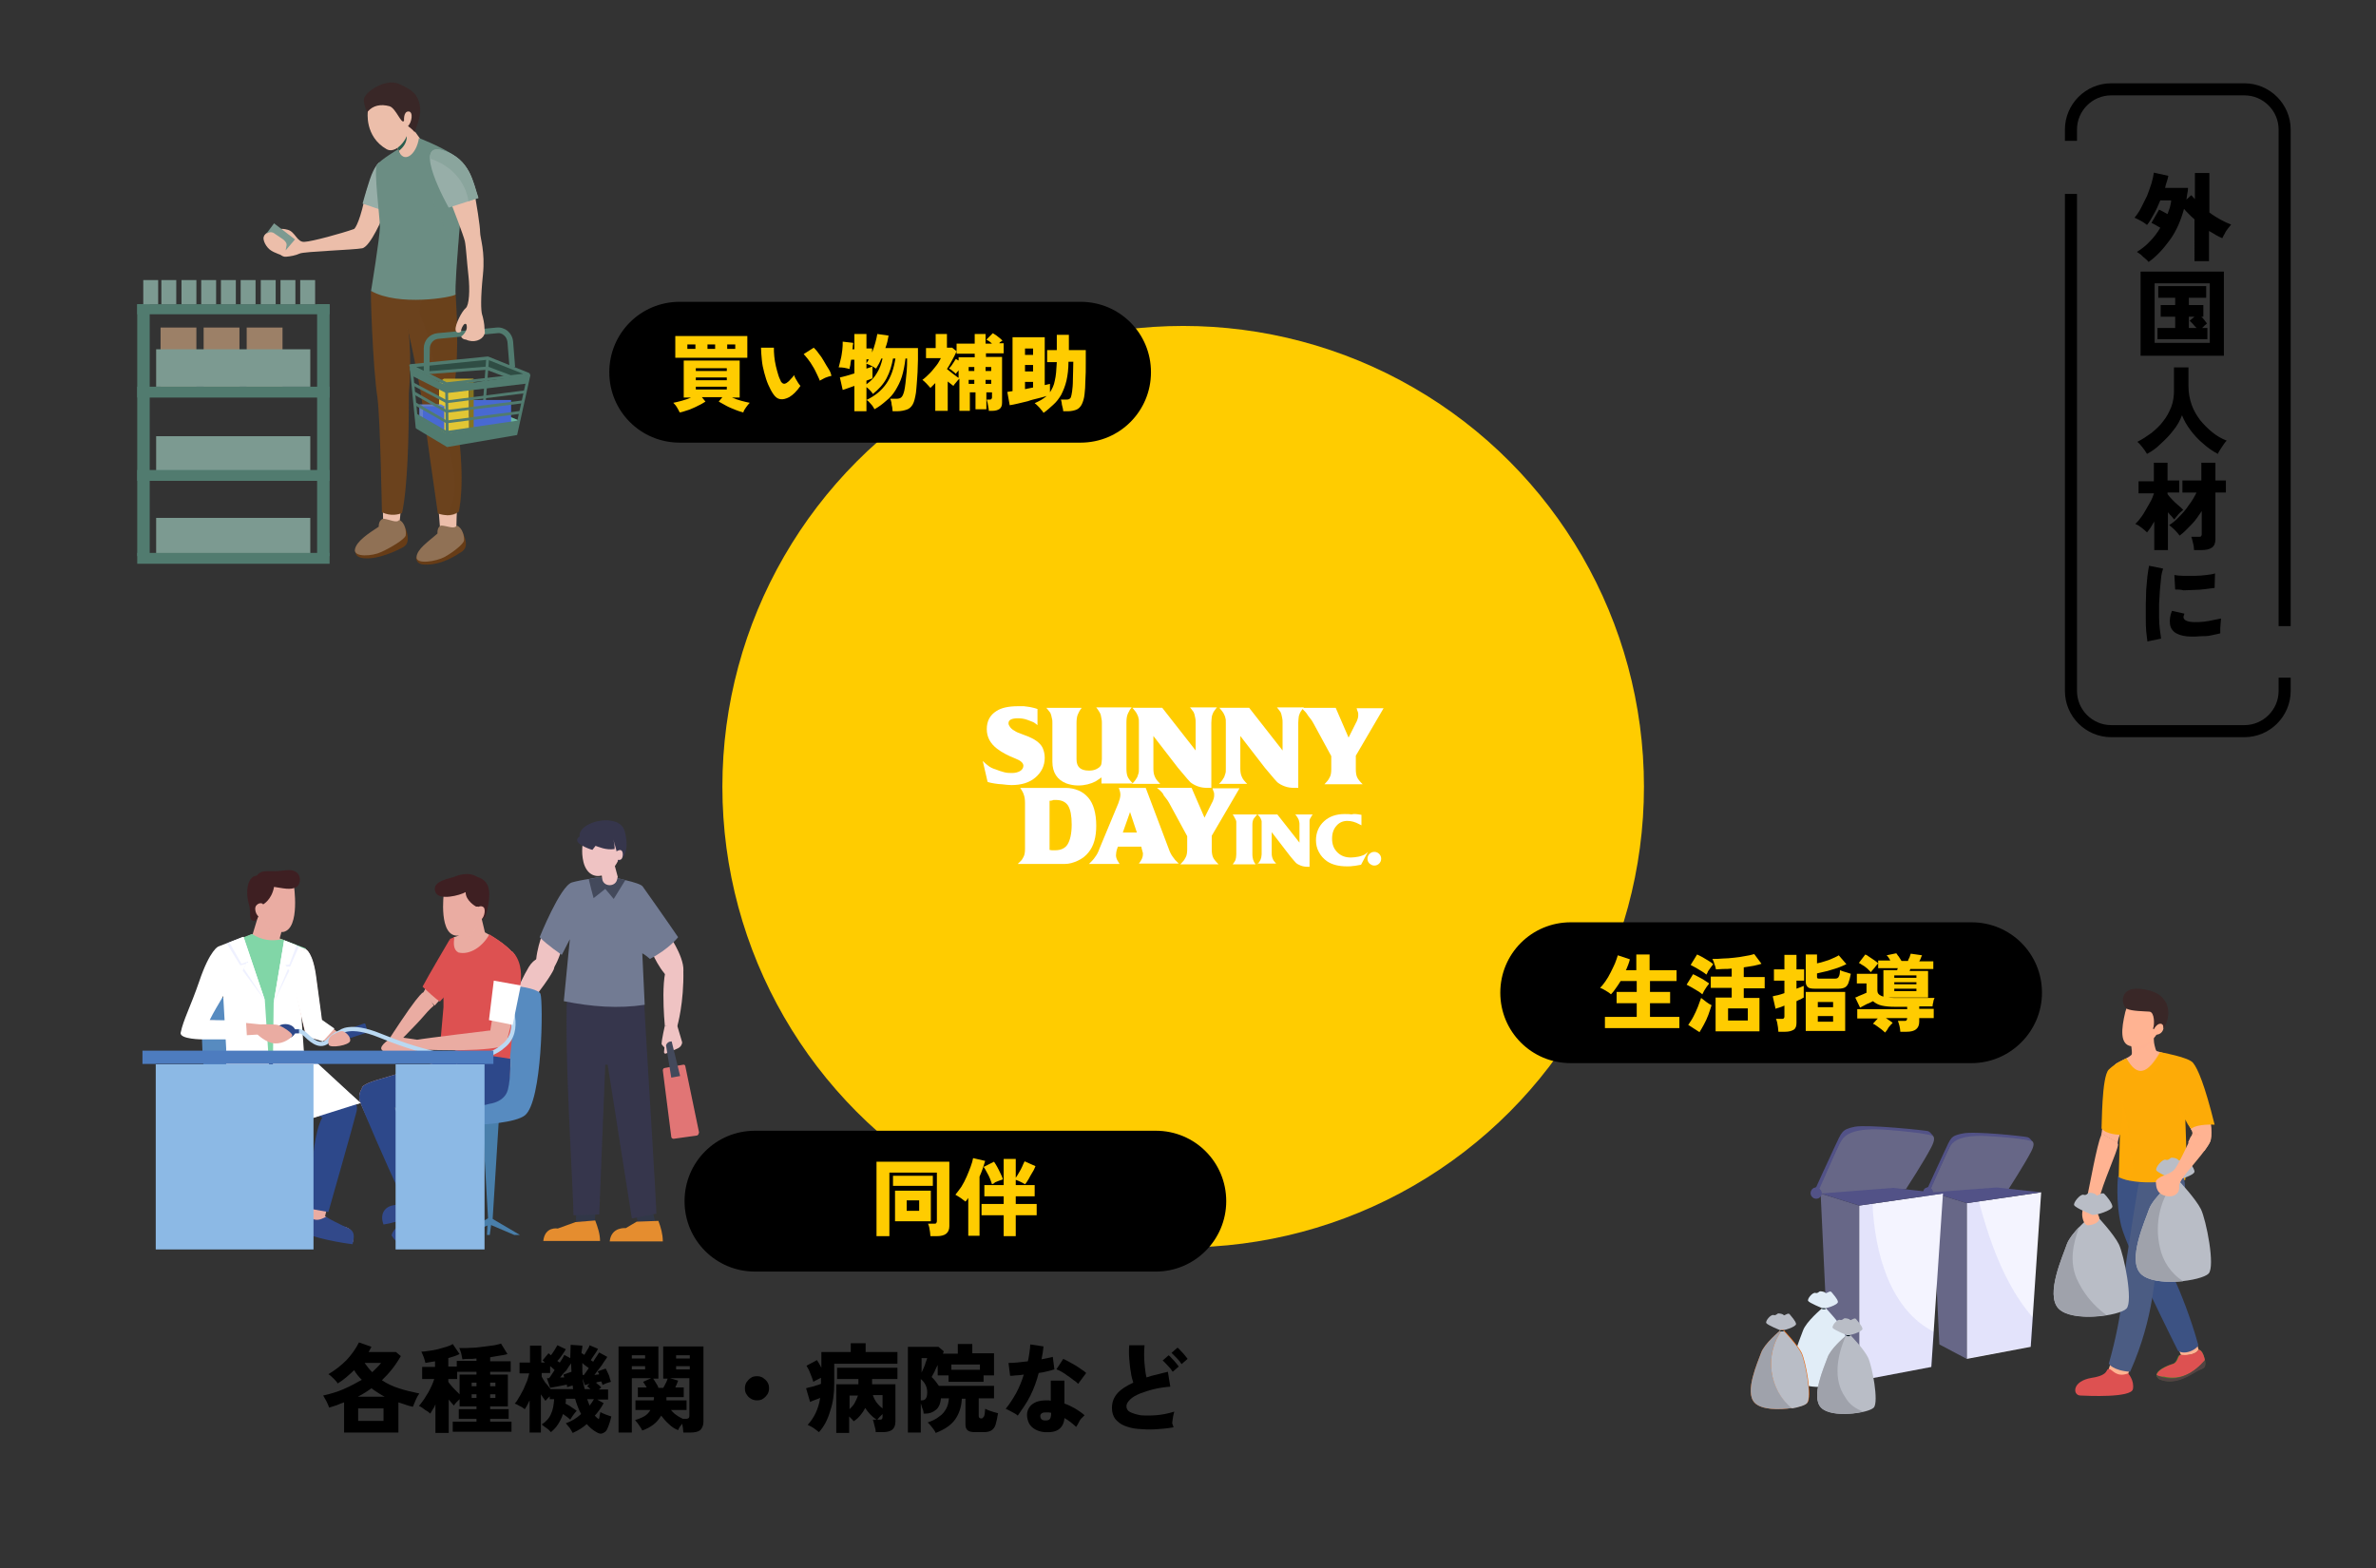 <?xml version="1.0" encoding="utf-8"?>
<!-- Generator: Adobe Illustrator 27.5.0, SVG Export Plug-In . SVG Version: 6.00 Build 0)  -->
<svg version="1.1" id="レイヤー_1" xmlns="http://www.w3.org/2000/svg" xmlns:xlink="http://www.w3.org/1999/xlink" x="0px"
	 y="0px" width="590.4px" height="389.7px" viewBox="0 0 590.4 389.7" style="enable-background:new 0 0 590.4 389.7;"
	 xml:space="preserve">
<rect x="0" y="0" width="590.4" height="389.7" fill="#333333" stroke="none"/>
<style type="text/css">
	.st0{fill:#FFCC00;}
	.st1{fill:#FFFFFF;}
	.st2{fill:#FFB392;}
	.st3{opacity:0.4;fill:#FFB392;enable-background:new    ;}
	.st4{opacity:0.3;fill:#F7A78B;enable-background:new    ;}
	.st5{fill:#F4F4FF;}
	.st6{opacity:0.1;fill:#4949D4;enable-background:new    ;}
	.st7{fill:#676787;}
	.st8{fill:#525287;}
	.st9{fill:#E1EDF7;}
	.st10{fill:#03161D;}
	.st11{fill:#B9BDC6;}
	.st12{fill:#9FA2AB;}
	.st13{fill:#F06101;}
	.st14{fill:#3C5283;}
	.st15{fill:#392727;}
	.st16{fill:#FDAB07;}
	.st17{opacity:0.3;fill:#FDAB07;enable-background:new    ;}
	.st18{fill:#4B5C83;}
	.st19{fill:#DD5151;}
	.st20{fill:#46802B;}
	.st21{fill:#534343;}
	.st22{enable-background:new    ;}
	.st23{fill:#9C8067;}
	.st24{fill:#7C9A91;}
	.st25{fill:#517B6F;}
	.st26{fill:#ECBEAA;}
	.st27{fill:#6B421D;}
	.st28{opacity:0.23;}
	.st29{fill:#673C16;}
	.st30{fill:#2F4D44;}
	.st31{fill:#63B39C;}
	.st32{fill:#6DB8A3;}
	.st33{fill:#97AEA8;}
	.st34{fill:#4869D2;}
	.st35{fill:#285C4D;}
	.st36{fill:#6B8D83;}
	.st37{opacity:0.25;}
	.st38{opacity:0.43;}
	.st39{fill:#846143;}
	.st40{fill:#907155;}
	.st41{fill:#8AA59D;}
	.st42{fill:#BCA998;}
	.st43{opacity:0.3;}
	.st44{fill:#E2C634;}
	.st45{fill:#85741F;}
	.st46{fill:#BBA42B;}
	.st47{fill:#647FC9;}
	.st48{fill:#313748;}
	.st49{fill:#E58D2F;}
	.st50{fill:#36364C;}
	.st51{fill:#EFC3C3;}
	.st52{fill:#727B93;}
	.st53{fill:#43495B;}
	.st54{fill:#E17575;}
	.st55{fill:#578BC0;}
	.st56{fill:#497FAB;}
	.st57{fill:#EAACA2;}
	.st58{fill:#2D488A;}
	.st59{fill:#32498A;}
	.st60{fill:#E8F0FD;}
	.st61{opacity:0.39;fill:#EAACA2;enable-background:new    ;}
	.st62{fill:#81D6A7;}
	.st63{fill:none;stroke:#BAD9F2;stroke-width:1.058;stroke-miterlimit:10;}
	.st64{fill:#4D7CBF;}
	.st65{fill:#3E1F22;}
	.st66{opacity:0.41;fill:#D7DDFD;enable-background:new    ;}
	.st67{fill:#8CB9E5;}
	.st68{fill:none;stroke:#000000;stroke-width:3;stroke-miterlimit:10;}
</style>
<g>
	<circle class="st0" cx="294" cy="195.5" r="114.5"/>
	<g>
		<g>
			<g>
				<path class="st1" d="M244.2,189.1c0.6,0.6,1.1,1,1.5,1.3s1,0.6,1.7,0.8c0.7,0.3,1.4,0.5,2.1,0.7c0.7,0.2,1.4,0.2,2,0.2
					c0.8,0,1.5-0.2,2-0.5s0.8-0.8,0.8-1.3c0-0.7-0.7-1.3-2-1.8c-1.8-0.7-3.3-1.5-4.5-2.4c-1.7-1.3-2.6-2.9-2.6-4.9s0.8-3.5,2.4-4.5
					c1.2-0.8,3-1.2,5.4-1.2h1.4c0.6,0.1,1,0.1,1.5,0.2c0.4,0.1,1.1,0.2,1.9,0.5v4c-0.5-0.4-0.9-0.7-1.2-0.8
					c-0.3-0.1-0.7-0.3-1.3-0.5c-0.8-0.3-1.6-0.4-2.4-0.4c-0.7,0-1.3,0.1-1.7,0.3s-0.6,0.5-0.6,0.9c0,0.2,0,0.3,0.1,0.5
					s0.2,0.3,0.3,0.5c0.3,0.4,0.7,0.7,1.1,0.9c0.4,0.3,1.1,0.6,2,0.9c1.1,0.4,1.8,0.7,2.2,0.9s0.8,0.4,1.2,0.7
					c0.7,0.5,1.3,1.1,1.6,1.8c0.3,0.7,0.5,1.5,0.5,2.4c0,2-0.8,3.6-2.3,4.9c-1.5,1.3-3.5,1.9-6,1.9c-0.7,0-1.4-0.1-2.3-0.2
					c-0.6,0-1.2-0.1-1.9-0.2c-0.6-0.1-1.2-0.2-1.7-0.4L244.2,189.1z"/>
				<path class="st1" d="M260,175.9h8.8c-0.5,0.6-0.8,1.2-1,1.7s-0.3,1.2-0.3,2.1v9c0,1.9,1,2.8,3.1,2.8c0.7,0,1.3-0.1,1.9-0.4
					c0.4-0.2,0.7-0.4,1-0.8c0.1-0.2,0.2-0.4,0.2-0.6c0-0.2,0.1-0.6,0.1-1.1v-8.9c0-0.4,0-0.7-0.1-1.1c-0.1-0.4-0.1-0.7-0.2-1
					s-0.2-0.5-0.4-0.8c-0.1-0.2-0.4-0.6-0.7-1h8.8c-0.2,0.3-0.5,0.6-0.6,0.9c-0.2,0.3-0.3,0.6-0.4,0.8c-0.2,0.5-0.3,1.2-0.3,2.1V191
					c0,0.9,0.1,1.5,0.3,2c0.2,0.5,0.7,1.1,1.3,1.7h-7.8v-1.5c-0.7,0.5-1.2,0.8-1.5,1c-1.2,0.6-2.6,1-4.3,1c-1.1,0-2-0.2-2.9-0.5
					c-2.3-0.9-3.5-2.7-3.5-5.4v-9.6c0-0.4,0-0.8-0.1-1.1s-0.1-0.6-0.2-0.9c-0.1-0.3-0.2-0.6-0.4-0.8
					C260.6,176.6,260.3,176.3,260,175.9z"/>
				<path class="st1" d="M281.3,194.8c0.3-0.3,0.6-0.6,0.8-0.9c0.2-0.3,0.4-0.6,0.5-0.8c0.1-0.3,0.2-0.6,0.3-0.9
					c0.1-0.3,0.1-0.7,0.1-1.2v-11.3c0-0.6,0-1-0.1-1.2c0-0.2-0.1-0.5-0.3-0.9c-0.2-0.5-0.6-1-1.2-1.7h7.4l8.3,10.6v-6.9
					c0-0.5,0-0.8-0.1-1.2c-0.1-0.3-0.1-0.6-0.2-0.9c-0.1-0.3-0.2-0.6-0.4-0.8c-0.1-0.2-0.4-0.5-0.7-0.9h6.7
					c-0.3,0.3-0.5,0.7-0.7,0.9c-0.2,0.3-0.3,0.5-0.4,0.8s-0.2,0.5-0.2,0.8c0,0.2-0.1,0.7-0.1,1.3v16.2h-0.8c-1,0-1.8-0.1-2.6-0.4
					c-0.8-0.3-1.3-0.6-1.8-1c-0.4-0.4-1.1-1.2-2-2.3l-1.1-1.3l-6.1-7.9v8.1c0,0.8,0.1,1.5,0.4,2.1c0.2,0.5,0.6,1,1.3,1.7
					L281.3,194.8L281.3,194.8z"/>
				<path class="st1" d="M302.9,194.8c0.3-0.3,0.6-0.6,0.8-0.9c0.2-0.3,0.4-0.6,0.5-0.8c0.1-0.3,0.2-0.6,0.3-0.9s0.1-0.7,0.1-1.2
					v-11.3c0-0.6,0-1-0.1-1.2c0-0.2-0.1-0.5-0.3-0.9c-0.2-0.5-0.6-1-1.2-1.7h7.4l8.3,10.6v-6.9c0-0.5,0-0.8-0.1-1.2
					c-0.1-0.3-0.1-0.6-0.2-0.9c-0.1-0.3-0.2-0.6-0.4-0.8c-0.1-0.2-0.4-0.5-0.7-0.9h6.7c-0.3,0.3-0.5,0.7-0.7,0.9
					c-0.2,0.3-0.3,0.5-0.4,0.8s-0.2,0.5-0.2,0.8c0,0.2-0.1,0.7-0.1,1.3v16.2h-0.8c-1,0-1.8-0.1-2.6-0.4c-0.8-0.3-1.3-0.6-1.8-1
					c-0.4-0.4-1.1-1.2-2-2.3l-1.1-1.3l-6.1-7.9v8.1c0,0.8,0.1,1.5,0.4,2.1c0.2,0.5,0.6,1,1.3,1.7L302.9,194.8L302.9,194.8z"/>
				<path class="st1" d="M323.3,175.9h8.6l3.2,7.4l1.8-3.6c0.3-0.5,0.4-0.9,0.5-1.2s0.1-0.6,0.1-0.9c0-0.3,0-0.5-0.1-0.7
					s-0.2-0.5-0.3-0.9h6.7l-6.9,11.8v3.3c0,0.9,0.1,1.5,0.3,2c0.2,0.5,0.7,1.1,1.4,1.8h-9.5c0.4-0.4,0.6-0.7,0.8-0.9
					c0.2-0.2,0.3-0.5,0.5-0.8c0.3-0.5,0.4-1.2,0.4-2.1v-3.2l-4.4-8.1c-0.3-0.5-0.5-0.9-0.7-1.1c-0.2-0.3-0.5-0.6-0.7-0.9
					C324.7,177.2,324.1,176.6,323.3,175.9z"/>
			</g>
			<g>
				<g>
					<path class="st1" d="M306.3,202.4h6.1c-0.4,0.5-0.7,0.8-0.9,1.1c-0.2,0.4-0.3,0.9-0.3,1.4v7.4c0,0.6,0.1,1,0.2,1.4
						c0.1,0.2,0.2,0.4,0.2,0.5c0.1,0.1,0.2,0.3,0.4,0.6h-5.7c0.3-0.4,0.6-0.8,0.7-1.1s0.2-0.8,0.2-1.4v-7.4c0-0.3,0-0.5,0-0.7
						s-0.1-0.4-0.2-0.6c-0.1-0.2-0.2-0.4-0.3-0.5C306.7,202.9,306.5,202.7,306.3,202.4z"/>
					<path class="st1" d="M312.4,214.8c0.2-0.2,0.4-0.4,0.5-0.6c0.1-0.2,0.3-0.4,0.3-0.5c0.1-0.2,0.1-0.4,0.2-0.6
						c0-0.2,0.1-0.5,0.1-0.8v-7.4c0-0.4,0-0.6,0-0.8s-0.1-0.3-0.2-0.6s-0.4-0.7-0.8-1.1h4.9l5.5,7v-4.5c0-0.3,0-0.5-0.1-0.8
						c0-0.2-0.1-0.4-0.2-0.6c-0.1-0.2-0.2-0.4-0.3-0.5c-0.1-0.2-0.2-0.4-0.5-0.6h4.4c-0.2,0.2-0.3,0.4-0.4,0.6
						c-0.1,0.2-0.2,0.3-0.3,0.5c-0.1,0.2-0.1,0.4-0.1,0.5c0,0.2,0,0.4,0,0.8v10.6h-0.5c-0.6,0-1.2-0.1-1.7-0.3s-0.9-0.4-1.2-0.7
						c-0.3-0.3-0.7-0.8-1.3-1.5L320,212l-4-5.2v5.3c0,0.5,0.1,1,0.3,1.4c0.1,0.3,0.4,0.7,0.8,1.1h-4.7V214.8z"/>
					<path class="st1" d="M338.3,202.5v2.6l-0.6-0.3c-0.9-0.5-1.9-0.8-2.9-0.8c-1.1,0-2,0.4-2.7,1.2s-1.1,1.8-1.1,3.2
						s0.4,2.5,1.3,3.4s2,1.3,3.4,1.3c0.6,0,1.2-0.1,1.8-0.2c0.6-0.1,1-0.3,1.3-0.4c0.3-0.1,0.7-0.4,1.1-0.8l-1.7,3.2
						c-0.8,0.1-1.4,0.3-1.9,0.3c-0.5,0.1-1,0.1-1.6,0.1c-2,0-3.7-0.4-5-1.3c-0.8-0.6-1.5-1.3-2-2.3c-0.5-0.9-0.7-1.9-0.7-2.9
						c0-1.9,0.7-3.5,2-4.7s3-1.8,5.1-1.8c0.7,0,1.3,0,1.7,0.1C336.4,202.2,337.2,202.3,338.3,202.5z"/>
					<path class="st1" d="M339.8,213.4c0-0.5,0.2-0.9,0.5-1.2s0.7-0.5,1.2-0.5s0.9,0.2,1.2,0.5c0.3,0.3,0.5,0.7,0.5,1.2
						s-0.2,0.9-0.5,1.2s-0.7,0.5-1.2,0.5s-0.8-0.2-1.2-0.5C339.9,214.2,339.8,213.8,339.8,213.4z"/>
				</g>
			</g>
			<g>
				<path class="st1" d="M252.9,214.7c0.4-0.4,0.7-0.7,0.9-0.9s0.3-0.5,0.5-0.8c0.3-0.5,0.4-1.2,0.4-2.1v-11.3
					c0-0.9-0.1-1.6-0.3-2.1c-0.1-0.4-0.4-1-0.9-1.7h11.3c1.1,0,2.1,0.2,3.1,0.6c1,0.4,1.8,1,2.5,1.8c1.3,1.5,2,3.9,2,7
					c0,2.8-0.6,5-1.9,6.6c-0.7,0.9-1.6,1.6-2.7,2.1s-2.1,0.8-3.2,0.8L252.9,214.7L252.9,214.7z M260.8,199v12.2
					c0.3,0.1,0.6,0.1,0.8,0.1c0.2,0,0.4,0,0.6,0c1.4,0,2.5-0.5,3.1-1.5s1-2.6,1-4.9c0-2.2-0.3-3.7-0.9-4.7c-0.6-0.9-1.6-1.4-3-1.4
					c-0.2,0-0.4,0-0.6,0C261.3,199,261,199,260.8,199z"/>
				<path class="st1" d="M270.6,214.7c0.7-0.7,1.2-1.2,1.5-1.7c0.4-0.5,0.8-1.2,1.1-2.1l4.7-11.3c0.3-0.8,0.5-1.5,0.5-2.1
					c0-0.4-0.1-1-0.4-1.7h6.7l5.7,15.1c0.3,0.9,0.7,1.6,1,2c0.2,0.3,0.4,0.5,0.6,0.8c0.2,0.2,0.5,0.5,0.9,0.9H283
					c0.7-0.9,1-1.6,1-2.3V212l-0.3-1.1l-0.1-0.5h-5.8l-0.2,0.5c-0.2,0.6-0.3,1.2-0.3,1.7c0,0.3,0.1,0.6,0.2,0.9
					c0.1,0.2,0.3,0.6,0.7,1.2L270.6,214.7L270.6,214.7z M280.8,201.8l-1.8,5.1h3.5L280.8,201.8z"/>
				<path class="st1" d="M287.5,195.8h8.6l3.2,7.4l1.8-3.6c0.3-0.5,0.4-0.9,0.5-1.2s0.1-0.6,0.1-0.9c0-0.3,0-0.5-0.1-0.7
					s-0.2-0.5-0.3-0.9h6.7l-6.9,11.8v3.3c0,0.9,0.1,1.5,0.3,2c0.2,0.5,0.7,1.1,1.4,1.8h-9.5c0.4-0.4,0.6-0.7,0.8-0.9
					c0.2-0.2,0.3-0.5,0.5-0.8c0.3-0.5,0.4-1.2,0.4-2.1v-3.2l-4.4-8.1c-0.3-0.5-0.5-0.9-0.7-1.1c-0.2-0.3-0.5-0.6-0.7-0.9
					C289,197.1,288.4,196.5,287.5,195.8z"/>
			</g>
		</g>
	</g>
</g>
<g>
	<path class="st2" d="M529.4,258.9c0,0,0.5,2.5,0.3,3.1c-0.2,0.7-3.8,2-4.2,2.6c2.8,6.1,6.3,10.9,14.6-2c-1.3-0.6-3.9-1.3-4.2-1.4
		s-0.9-2.6-0.7-3.8C533.6,258.2,529.4,258.9,529.4,258.9z"/>
	<path class="st3" d="M535.2,258.7c0-0.5,0-0.9,0-1.3c-1.6,0.7-5.7,1.5-5.7,1.5s0.3,1.6,0.3,2.6
		C531.8,261.1,533.7,260.2,535.2,258.7z"/>
	<path class="st2" d="M549.2,283.7c0.6-1.2,0.2-5.4-0.4-6.7c-0.6-1.3-5.1,2.1-5.1,2.1s1.1,2,1.1,2.5c0,0.2-0.4,1.1-1,2.3
		c1.4,0.4,2.8,1.1,4,2.1C548.4,285.1,548.9,284.4,549.2,283.7z"/>
	<path class="st4" d="M544.6,280.8c0.1,0.3,0.2,0.6,0.2,0.8c0,0.1-0.1,0.4-0.3,0.8c1-0.3,2.1-0.3,3-0.3
		C546.4,282,545.6,281.2,544.6,280.8z"/>
	<path class="st2" d="M548.8,277c-0.6-1.3-5.1,2.1-5.1,2.1s0.5,1,0.8,1.7c1,0.5,1.8,1.3,2.9,1.3c-0.8,0-2,0-3,0.3
		c-0.2,0.4-0.4,0.9-0.7,1.5c1.4,0.4,2.8,1.1,4,2.1c0.6-0.8,1.1-1.5,1.4-2.1C549.8,282.5,549.4,278.3,548.8,277z"/>
	<path class="st2" d="M526.7,282.1c0,0,0.6-3.4-4.2-3.5c0,0-0.1,1.9-0.3,3.1c1.3,0.8,2.7,1.6,4,2.3
		C526.4,282.8,526.7,282.1,526.7,282.1z"/>
	<g>
		<polygon class="st5" points="488.7,299 488.7,337.7 504.6,334.7 507.2,296.3 		"/>
		<path class="st6" d="M488.7,299v38.6l16-3l0.5-7.1c-7-8-10.8-18.9-13.5-29L488.7,299z"/>
		<polygon class="st7" points="488.7,299 480.1,296.3 481.9,334.1 488.7,337.7 		"/>
		<path class="st7" d="M479.2,296.4c0,0,5.1-11.4,5.9-12.7c1.7-2.8,14.5-1.2,17-0.8c2.4,0.4,4.2,0.2,2.6,3.3
			c-1.6,3.1-5.6,9.3-5.6,9.3S479.8,296.8,479.2,296.4z"/>
		<path class="st8" d="M505,283.7c0,0-0.5-0.9-1.2-1.1c-0.6-0.2-13.3-1.6-16.2-0.9c-2.9,0.6-2.8,1-4.5,4.6s-3.8,8.3-4,8.7
			c-0.2,0.4-1.3,0-1,1.6s1.9,0.5,2-0.2s-0.3-1-0.3-1c2.5-5.5,4.1-9.4,4.9-10.7c0.8-1.2,2.7-2.9,10.4-2.3
			C502.8,282.9,504.8,283.5,505,283.7z"/>
		<path class="st8" d="M480.3,296c0.2,0.9-0.6,1.7-1.5,1.5c-0.4-0.1-0.8-0.4-0.9-0.9c-0.2-0.9,0.6-1.7,1.5-1.5
			C479.9,295.2,480.2,295.6,480.3,296z"/>
		<polygon class="st8" points="488.7,299 480.1,296.3 496.1,295.1 507.2,296.3 		"/>
	</g>
	<g>
		<polygon class="st7" points="462,299.6 452.4,296.6 454.4,339.1 462,343.1 		"/>
		<path class="st7" d="M451.3,296.6c0,0,5.8-12.8,6.6-14.3c1.9-3.1,16.3-1.4,19.1-0.9c2.7,0.5,4.7,0.2,2.9,3.7
			c-1.8,3.5-6.3,10.4-6.3,10.4S452,297.1,451.3,296.6z"/>
		<path class="st8" d="M480.4,282.4c0,0-0.6-1-1.3-1.3c-0.7-0.2-14.9-1.7-18.2-1.1c-3.3,0.7-3.2,1.2-5.1,5.2s-4.3,9.4-4.5,9.8
			s-1.4,0-1.1,1.8s2.1,0.5,2.2-0.2c0.1-0.8-0.3-1.2-0.3-1.2c2.8-6.2,4.6-10.6,5.5-12s3-3.3,11.6-2.6
			C477.8,281.5,480.2,282.1,480.4,282.4z"/>
		<path class="st8" d="M452.7,296.5c0,0.7-0.6,1.4-1.4,1.4c-0.7,0-1.4-0.6-1.4-1.4c0-0.7,0.6-1.4,1.4-1.4
			C452,295.2,452.7,295.8,452.7,296.5z"/>
		<polygon class="st5" points="462,299.6 462,343.1 479.9,339.7 482.8,296.6 		"/>
		<path class="st6" d="M465.3,299.1l-3.3,0.5v43.5l18-3.4l0.6-8.7C469.6,325.5,465.8,311.2,465.3,299.1z"/>
		<polygon class="st8" points="462,299.6 452.4,296.6 470.4,295.2 482.8,296.6 		"/>
	</g>
	<g>
		<path class="st9" d="M452.8,325.1c0,0-3.2-1.3-3.5-1.8s1.1-2.2,1.8-2c0.6,0.2,0.9-0.4,1.2-0.4c0.3,0,1.1,0.1,1.3,0.4
			c0.2,0.3,1.1-0.7,1.5-0.2s1.5,1.7,1.6,2.4C456.8,324.3,453.3,325.4,452.8,325.1z"/>
		<path class="st9" d="M452.8,325.1c0,0-4,3.3-4.8,5.6c-0.8,2.3-4.2,9.7-1.6,12.4c2.6,2.7,11.8,1.4,13.1,0
			c1.3-1.4-0.4-10.3-1.4-12.4c-1-2-4.2-5.4-4.5-5.7C453.2,324.9,452.8,325.1,452.8,325.1z"/>
		<path class="st10" d="M452.8,325.1c0,0,0.5,0,0.7,0c0.1,0.1,0.2,0.2,0.2,0.2c-0.3,0.1-1,0.1-1-0.1L452.8,325.1z"/>
	</g>
	<g>
		<path class="st11" d="M458.9,331.8c0,0-3.2-1.3-3.5-1.8s1.1-2.2,1.8-2c0.6,0.2,0.9-0.4,1.2-0.4c0.3,0,1.1,0.1,1.3,0.4
			c0.2,0.3,1.1-0.7,1.5-0.2s1.5,1.7,1.6,2.4C462.8,331,459.4,332,458.9,331.8z"/>
		<path class="st11" d="M458.9,331.8c0,0-4,3.3-4.8,5.6c-0.8,2.3-4.2,9.7-1.6,12.4c2.6,2.7,11.8,1.4,13.1,0
			c1.3-1.4-0.4-10.3-1.4-12.4s-4.2-5.4-4.5-5.7C459.2,331.6,458.9,331.8,458.9,331.8z"/>
		<path class="st12" d="M458.5,347.2c-3-4.3-2.1-10.2,0.2-15.3c-0.8,0.7-3.9,3.4-4.6,5.5c-0.8,2.3-4.2,9.7-1.6,12.4
			c1.9,2,7.2,1.8,10.5,1C461.1,350.1,459.5,349,458.5,347.2z"/>
		<path class="st10" d="M458.9,331.8c0,0,0.5,0,0.7,0c0.1,0.1,0.2,0.2,0.2,0.2c-0.3,0.1-1,0.1-1-0.1
			C458.8,331.9,458.9,331.8,458.9,331.8z"/>
	</g>
	<g>
		<path class="st11" d="M442.4,330.6c0,0-3.2-1.3-3.5-1.8s1.1-2.2,1.8-2c0.6,0.2,0.9-0.4,1.2-0.4c0.3,0,1.1,0.1,1.3,0.4
			s1.1-0.7,1.5-0.2s1.5,1.7,1.6,2.4C446.3,329.8,442.9,330.8,442.4,330.6z"/>
		<path class="st13" d="M442.4,330.6c0,0-4,3.3-4.8,5.6c-0.8,2.3-4.2,9.7-1.6,12.4c2.6,2.7,11.8,1.4,13.1,0
			c1.3-1.4-0.4-10.3-1.4-12.4c-1-2-4.2-5.4-4.5-5.7C442.8,330.4,442.4,330.6,442.4,330.6z"/>
		<path class="st12" d="M442.8,330.5c-0.2,0-0.4,0.1-0.4,0.1s-4,3.3-4.8,5.6c-0.8,2.3-4.2,9.7-1.6,12.4c1.7,1.8,6.1,1.8,9.4,1.3
			C439.6,345.5,438.3,336.7,442.8,330.5z"/>
		<path class="st11" d="M445.3,350c1.8-0.3,3.3-0.8,3.7-1.3c1.3-1.4-0.4-10.3-1.4-12.4c-1-2-4.2-5.4-4.5-5.7
			c-0.1-0.1-0.2-0.1-0.3-0.1C438.3,336.7,439.6,345.5,445.3,350z"/>
		<path class="st10" d="M442.4,330.6c0,0,0.5,0,0.7,0c0.1,0.1,0.2,0.2,0.2,0.2c-0.3,0.1-1,0.1-1-0.1
			C442.3,330.7,442.4,330.6,442.4,330.6z"/>
	</g>
	<path class="st2" d="M524.6,338.3l-0.6,1.9c0,0,1.3,2.7,4.7,1.6c0.2-0.6,0.6-1.9,0.6-1.9L524.6,338.3z"/>
	<path class="st2" d="M545.8,333.6l0.7,2.4c0,0-3.1,2.5-4.3,1.3c-0.7-1.5-1.3-3-1.3-3L545.8,333.6z"/>
	<path class="st14" d="M526.3,292.2c0,0-0.7,6.4,0.8,12.5c1.6,6.1,14.1,31,14.1,31c2,1.3,5.3-0.8,5-1.6c-3.7-13.3-9.7-24.3-10-24.5
		s-0.6-15.8-0.6-15.8S526.3,292.9,526.3,292.2z"/>
	<path class="st2" d="M532.9,248.2c0,0-3.7-0.9-4.8,3.3c-1,4.2-1.4,8.1,1.5,8.5s6.4-1,7.8-6.4C538.3,250.6,534.7,248.5,532.9,248.2z
		"/>
	<path class="st2" d="M535.6,254.8c0,0,1.4-1.5,1.9-0.2s-0.6,2.7-1.9,2.5C535.6,256.3,535.6,254.8,535.6,254.8z"/>
	<path class="st15" d="M535.3,255.6c0,0,0.9-1.6,1.9-1.1c0.3,0.2,0.5,0.6,0.3,1.2c2-2.7,2.5-8.6-4.5-9.8c-7-1.3-5.8,4.2-4.5,4.8
		s4.3,0.6,5.6,0.7c1.3,0.1,1.3,3.3,0.9,4.2C535.2,256,535.3,255.6,535.3,255.6z"/>
	<path class="st16" d="M528.4,263c0,0-2.7,1.1-4.4,2.8c-1.8,1.7-1.7,14.2-1.8,14.6c1.2,1.6,4.6,1.6,4.6,1.6
		c-0.1,3.7-0.3,10.5-0.3,10.5c3.8,2.2,15.6,1.3,16.5,0.7c0.6-4.2,0-15,0-15c0.9,1.9,1.5,2.3,1.5,2.3c1.6-1.3,5.8-1,5.8-1
		c-2.5-10.1-4.2-13.9-5.3-15.3c-1-1.5-8.2-2.7-8.2-2.7C533.8,266.6,531.2,268.1,528.4,263z"/>
	<path class="st17" d="M529.9,288.2c-1.1-6.8-1-9.8-2.6-14.5c0,2.8,0,5.6-0.7,8.3h0.1c-0.1,3.7-0.3,10.5-0.3,10.5
		c0.7,0.4,1.7,0.7,2.8,0.9C530.1,291.5,530.2,291,529.9,288.2z"/>
	<path class="st17" d="M542.9,281.1c-0.1-1.7-0.1-2.8-0.1-2.8c0.2,0.4,0.4,0.7,0.5,1c-0.5-2-1.5-3.5-1.5-5.5
		C540.7,276.5,542.1,278.6,542.9,281.1z"/>
	<path class="st17" d="M533.6,267.5c2.5-1,3.6-4,5.5-5.6c-1.4-0.3-2.5-0.5-2.5-0.5c-2.8,5.2-5.4,6.6-8.2,1.6c0,0-0.5,0.2-1.2,0.6
		C528.4,266,530.7,268.5,533.6,267.5z"/>
	<path class="st18" d="M542.5,292.2c0,0,1.7,4.6-1.4,9.7c-3.1,5.2-4.4,10-5.1,12.1s-0.5,13-6.7,26.9c-4.3-0.3-5.3-2-5.3-2
		c3.7-12.9,3.8-21.9,4.4-25.8c0.6-3.9,2.9-19,3.1-19.1C531.8,293.9,542.1,294,542.5,292.2z"/>
	<path class="st19" d="M528.8,341.3c0,0,1.6,1.7,1.2,3.9c-0.4,2.2-11.2,1.7-13.1,1.6c-1.9-0.1-2.1-3.6,2.9-4.4
		c4.5-0.7,3.3-2.3,4.3-2.2C525,340.4,525.9,342.4,528.8,341.3z"/>
	<path class="st20" d="M546.3,335.4c0,0,1-0.1,1.5,2.2s-0.1,2.3-1.6,2.9c-1.4,0.7-5.5,4-9.7,2.2c-2-1.4,1-3.1,3.5-3.8
		c1.2-0.6,0.9-2.3,1.9-2.2C542.9,336.9,545.6,336.8,546.3,335.4z"/>
	<path class="st19" d="M547.9,338c0-0.1-0.1-0.2-0.1-0.4c-0.6-2.3-1.5-2.2-1.5-2.2c-0.8,1.4-3.4,1.4-4.3,1.3
		c-0.9-0.1-0.6,1.6-1.9,2.2c-1.9,0.6-4.1,1.7-4.2,2.8c0.5,0.4,1.2,0.4,1.8,0.4C541.8,343.1,545.4,341.1,547.9,338z"/>
	<path class="st21" d="M547.9,338c-2.6,3-6.2,5.3-10.3,4.3c-0.8-0.2-1.2-0.3-1.7-0.6c0,0.4,0.2,0.7,0.7,1.1c4.1,1.8,8.2-1.5,9.7-2.2
		C547.6,340,548.3,340,547.9,338z"/>
	<path class="st11" d="M519.9,301.9c0,0-5.2,4.3-6.3,7.3c-1,3-5.4,12.5-2.1,16c3.4,3.5,15.2,1.8,16.9,0s-0.6-13.3-1.9-16
		c-1.3-2.6-5.4-7-5.8-7.4C520.4,301.6,519.9,301.9,519.9,301.9z"/>
	<path class="st12" d="M516,317.7c-1.8-4.3-0.9-8.6,0.7-12.9c-1.3,1.4-2.6,3-3.1,4.3c-1,3-5.4,12.5-2.1,16c2.1,2.3,7.7,2.4,11.9,1.7
		C520.1,324.4,517.6,321.3,516,317.7z"/>
	<path class="st15" d="M519.9,301.9c0,0,0.7,0,0.9,0c0.1,0.1,0.2,0.2,0.2,0.2c-0.4,0.2-1.3,0.1-1.3-0.1
		C519.8,302,519.9,301.9,519.9,301.9z"/>
	<g>
		<path class="st11" d="M540.3,293.2c0,0-4.2-1.7-4.5-2.4c-0.3-0.6,1.5-2.8,2.3-2.6c0.8,0.3,1.1-0.5,1.5-0.5s1.4,0.1,1.7,0.6
			c0.3,0.4,1.4-0.9,2-0.3s1.9,2.2,2,3.1C545.4,292.1,540.9,293.4,540.3,293.2z"/>
		<path class="st11" d="M540.3,293.2c0,0-5.2,4.3-6.3,7.3c-1,3-5.4,12.5-2.1,16c3.4,3.5,15.2,1.8,16.9,0s-0.6-13.3-1.9-16
			c-1.3-2.6-5.4-7-5.8-7.4C540.7,292.9,540.3,293.2,540.3,293.2z"/>
		<path class="st12" d="M536.7,310c-1.4-6,0.1-12.3,4-16.9c-0.2,0-0.4,0.1-0.4,0.1s-5.2,4.3-6.3,7.3c-1,3-5.4,12.5-2.1,16
			c1.9,2,6.6,2.3,10.6,1.9C539.4,316.5,537.4,313.3,536.7,310z"/>
		<path class="st15" d="M540.3,293.2c0,0,0.7,0,0.9,0c0.1,0.1,0.2,0.2,0.2,0.2c-0.4,0.2-1.3,0.1-1.3-0.1
			C540.1,293.3,540.3,293.2,540.3,293.2z"/>
	</g>
	<path class="st2" d="M543.9,283.8c-1.1,2.4-2.9,6-3.4,6.6c-0.6,0.9-2.2,1.5-3,1.8s-1.9,1-1.8,1.6c0.1,0.6-0.1,2.6,2.1,3.3
		c2.2,0.7,3.9-0.4,3.7-2.3c-0.2-1.5,4-5.7,6.4-9C546.7,284.9,545.3,284.2,543.9,283.8z"/>
	<path class="st2" d="M526.2,283.9c-1.3-0.7-2.7-1.5-4-2.3c0,0.2-0.1,0.5-0.1,0.6c-1,2-3,13.2-3.3,14.4c-0.3,1.2-1.4,3.8-1.4,4.9
		c-0.1,1,0.4,3,1.4,3s3.5-0.7,2.7-2.3c-0.8-1.6,0.6-2.2,0.2-4.3c0.5-3.3,4.6-12,4.6-13.5C526.2,284.2,526.2,284.1,526.2,283.9z"/>
	<path class="st11" d="M519.9,301.9c0,0-4.2-1.7-4.5-2.4c-0.3-0.6,1.5-2.8,2.3-2.6c0.8,0.3,1.1-0.5,1.5-0.5s1.4,0.1,1.7,0.6
		c0.3,0.4,1.4-0.9,2-0.3s1.9,2.2,2,3.1C525,300.8,520.6,302.1,519.9,301.9z"/>
</g>
<g>
	<path d="M489.9,264.2h-99.6c-9.7,0-17.5-7.8-17.5-17.5l0,0c0-9.7,7.8-17.5,17.5-17.5h99.6c9.7,0,17.5,7.8,17.5,17.5l0,0
		C507.4,256.3,499.5,264.2,489.9,264.2z"/>
	<g class="st22">
		<path class="st0" d="M398.8,255.5v-2.8h7.9v-3.4h-5v-2.8h5v-2.7h-4c-0.4,0.6-0.8,1.3-1.2,1.8c-0.4,0.6-0.8,1.1-1.2,1.5
			c-0.2-0.2-0.5-0.4-0.8-0.6s-0.7-0.4-1-0.6c-0.3-0.2-0.6-0.3-0.9-0.4c0.4-0.4,0.8-0.9,1.3-1.6c0.5-0.7,0.9-1.4,1.3-2.2
			c0.4-0.8,0.8-1.6,1.1-2.3s0.5-1.4,0.7-2l3,1c-0.1,0.4-0.2,0.8-0.4,1.3c-0.2,0.4-0.3,0.9-0.6,1.4h2.6v-3.9h3.3v3.9h6.7v2.7H410v2.7
			h5v2.8h-5v3.4h7.3v2.8H398.8z"/>
		<path class="st0" d="M423,247.1c-0.2-0.2-0.6-0.5-1.1-0.8c-0.5-0.3-1-0.6-1.5-0.9c-0.5-0.3-1-0.5-1.3-0.7l1.6-2.6
			c0.4,0.2,0.9,0.4,1.4,0.7c0.5,0.3,1,0.5,1.4,0.8c0.5,0.3,0.9,0.6,1.2,0.8c-0.1,0.2-0.3,0.4-0.6,0.8c-0.2,0.4-0.5,0.7-0.7,1.1
			C423.3,246.6,423.1,246.9,423,247.1z M422.3,256.5l-2.8-1.8c0.4-0.6,0.9-1.3,1.3-2.1c0.4-0.8,0.8-1.6,1.1-2.4s0.6-1.6,0.8-2.2
			c0.4,0.3,0.8,0.6,1.3,1s0.9,0.6,1.3,0.8c-0.2,0.7-0.5,1.5-0.8,2.4c-0.3,0.8-0.7,1.7-1.1,2.4S422.7,255.9,422.3,256.5z M424,242.2
			c-0.2-0.2-0.6-0.5-1.1-0.8c-0.5-0.3-1-0.6-1.5-0.9c-0.5-0.3-1-0.5-1.3-0.7l1.6-2.6c0.4,0.2,0.9,0.4,1.4,0.7s1,0.6,1.5,0.9
			c0.5,0.3,0.9,0.6,1.1,0.8c-0.1,0.2-0.3,0.4-0.6,0.8s-0.5,0.7-0.7,1C424.3,241.8,424.1,242,424,242.2z M426.3,256.2v-8.3h4v-2.4
			h-5.2v-2.8h5.2v-2c-0.7,0.1-1.4,0.1-2.1,0.1c-0.7,0-1.2,0.1-1.8,0.1c-0.1-0.4-0.2-0.9-0.4-1.3c-0.1-0.5-0.3-0.9-0.5-1.3
			c0.8,0,1.7,0,2.6-0.1c0.9,0,1.8-0.1,2.8-0.2c0.9-0.1,1.8-0.2,2.7-0.4c0.8-0.1,1.6-0.3,2.3-0.5l1.8,2.4c-0.5,0.2-1.1,0.3-1.9,0.5
			c-0.8,0.1-1.6,0.3-2.5,0.4v2.4h5.2v2.8h-5.2v2.4h3.9v8.3H426.3z M429.4,253.6h4.9v-3h-4.9V253.6z"/>
		<path class="st0" d="M441.9,256.3c0-0.3-0.1-0.6-0.1-1c-0.1-0.4-0.1-0.8-0.2-1.2s-0.2-0.7-0.3-0.9h1.3c0.3,0,0.5,0,0.6-0.1
			c0.1-0.1,0.2-0.2,0.2-0.5v-2.7c-0.5,0.2-0.9,0.4-1.3,0.5s-0.7,0.2-0.9,0.3l-0.7-3.1c0.3-0.1,0.8-0.2,1.3-0.3
			c0.5-0.1,1-0.3,1.6-0.5v-3.1h-2.6v-2.8h2.6v-3.6h3v3.6h1.9v2.8h-1.9v2c0.8-0.3,1.4-0.5,1.8-0.7v2.9c-0.2,0.1-0.4,0.2-0.7,0.4
			c-0.3,0.1-0.7,0.3-1.1,0.5v5.4c0,0.8-0.2,1.4-0.7,1.7s-1.2,0.5-2.1,0.5H441.9z M451,245.7c-0.9,0-1.5-0.1-1.8-0.4
			s-0.5-0.7-0.5-1.3v-6.8h2.8v2.2c0.6-0.1,1.3-0.3,1.9-0.5c0.7-0.2,1.3-0.4,1.9-0.7c0.6-0.3,1.2-0.5,1.6-0.8l1.9,2.2
			c-0.6,0.3-1.3,0.6-2.1,0.9s-1.7,0.5-2.6,0.8c-0.9,0.2-1.8,0.4-2.6,0.6v0.8c0,0.2,0,0.3,0.1,0.4s0.3,0.1,0.6,0.1h3.8
			c0.5,0,0.8-0.2,0.9-0.5c0.2-0.3,0.3-0.8,0.3-1.6c0.2,0.1,0.5,0.2,0.8,0.3s0.7,0.2,1,0.3c0.3,0.1,0.6,0.2,0.9,0.3
			c-0.2,1-0.4,1.8-0.6,2.3c-0.2,0.5-0.5,0.9-0.9,1.1c-0.4,0.2-0.9,0.3-1.6,0.3H451z M448.7,256.2v-9.7h9.8v9.7H448.7z M451.7,250.3
			h3.8v-1.3h-3.8V250.3z M451.7,253.9h3.8v-1.4h-3.8V253.9z"/>
		<path class="st0" d="M468.4,256.6c-0.2-0.2-0.5-0.5-0.9-0.8c-0.4-0.3-0.7-0.5-1.1-0.8s-0.7-0.5-1-0.6l1.2-1.3h-5.1v-2.3h12.4v-0.6
			h-3c-1.3,0-2.4-0.1-3.3-0.3s-1.6-0.6-2.2-1.1c-0.4,0.2-0.9,0.5-1.5,0.7c-0.6,0.3-1.1,0.6-1.7,0.9l-1.2-2.5
			c0.3-0.1,0.6-0.2,0.9-0.4c0.3-0.1,0.7-0.3,1-0.4c0.3-0.1,0.6-0.3,0.9-0.4v-2.3h-2.4v-2.4h5.1v4.2c0,0.6,0.3,1,1,1.3
			c0.7,0.3,1.8,0.5,3.3,0.5h9.9c-0.1,0.3-0.3,0.6-0.3,1c-0.1,0.4-0.2,0.7-0.2,1.1h-3.3v0.6h3.6v2.3h-3.6v0.9c0,0.9-0.3,1.5-0.8,1.9
			c-0.5,0.4-1.3,0.6-2.3,0.6h-1.6c0-0.4-0.1-0.9-0.2-1.4c-0.1-0.5-0.3-1-0.4-1.3h1.5c0.3,0,0.5,0,0.6-0.1c0.1-0.1,0.2-0.3,0.2-0.6v0
			h-5.3c0.3,0.2,0.6,0.4,0.9,0.6c0.3,0.2,0.6,0.4,0.8,0.6c-0.3,0.3-0.7,0.7-1,1.1C469,255.9,468.7,256.3,468.4,256.6z M464.9,241.6
			c-0.3-0.3-0.6-0.6-0.9-0.9c-0.4-0.3-0.7-0.6-1.1-0.8s-0.7-0.5-1-0.6l1.6-2.1c0.3,0.1,0.6,0.3,1,0.6c0.4,0.3,0.8,0.5,1.2,0.8
			c0.4,0.3,0.7,0.5,1,0.8c-0.3,0.3-0.6,0.7-0.9,1.1S465.1,241.2,464.9,241.6z M468,247.7v-6.6h3.4c0-0.1,0.1-0.2,0.1-0.3
			s0.1-0.2,0.1-0.2h-4.9v-1.9h3c-0.1-0.3-0.3-0.5-0.4-0.7s-0.3-0.4-0.5-0.6l2.4-0.5c0.2,0.2,0.3,0.5,0.6,0.8
			c0.2,0.4,0.5,0.7,0.7,1.1h1.6c0.1-0.3,0.2-0.6,0.4-0.9c0.1-0.3,0.2-0.7,0.3-0.9l2.8,0.4c-0.1,0.2-0.2,0.4-0.3,0.7
			c-0.1,0.3-0.2,0.5-0.4,0.8h3.5v1.9h-5.7l-0.2,0.5h4.6v6.6H468z M470.7,243h5.5v-0.6h-5.5V243z M470.7,244.6h5.5v-0.5h-5.5V244.6z
			 M470.7,246.3h5.5v-0.6h-5.5V246.3z"/>
	</g>
</g>
<g>
	<g>
		<rect x="39.9" y="81.4" class="st23" width="8.9" height="15.4"/>
		<rect x="50.6" y="81.4" class="st23" width="8.9" height="15.4"/>
		<rect x="61.3" y="81.4" class="st23" width="8.9" height="15.4"/>
		<rect x="38.8" y="86.8" class="st24" width="38.3" height="9.3"/>
		<rect x="38.8" y="108.4" class="st24" width="38.3" height="9.3"/>
		<rect x="38.8" y="128.7" class="st24" width="38.3" height="9.3"/>
		<rect x="34.1" y="137.4" class="st25" width="47.8" height="2.7"/>
		<rect x="34.1" y="116.8" class="st25" width="47.8" height="2.7"/>
		<rect x="34.1" y="96.1" class="st25" width="47.8" height="2.7"/>
		<rect x="34.1" y="75.6" class="st25" width="47.8" height="2.5"/>
		<rect x="34.1" y="75.6" class="st25" width="3.1" height="62.6"/>
		<rect x="78.8" y="75.6" class="st25" width="3.1" height="62.6"/>
		<rect x="35.6" y="69.6" class="st24" width="3.7" height="6"/>
		<rect x="40.1" y="69.6" class="st24" width="3.7" height="6"/>
		<rect x="45.1" y="69.6" class="st24" width="3.7" height="6"/>
		<rect x="50" y="69.6" class="st24" width="3.7" height="6"/>
		<rect x="54.9" y="69.6" class="st24" width="3.7" height="6"/>
		<rect x="59.8" y="69.6" class="st24" width="3.7" height="6"/>
		<rect x="64.8" y="69.6" class="st24" width="3.7" height="6"/>
		<rect x="69.7" y="69.6" class="st24" width="3.7" height="6"/>
		<rect x="74.6" y="69.6" class="st24" width="3.7" height="6"/>
	</g>
	<g>
		<g>
			<path class="st26" d="M108.9,125.6l0.4,5.1c-0.1,0.5,2.9,3.6,4.1,0.5c0-2.8,0.4-8.8,0.4-8.8L108.9,125.6z"/>
		</g>
		<g>
			<path class="st26" d="M95.1,124.5l0.1,4.9c-0.1,0.5,2.7,3.3,4.1,0.4c0.2-2.6,0.8-8.1,0.8-8.1L95.1,124.5z"/>
		</g>
		<g>
			<g>
				<path class="st27" d="M92.2,72.3c-0.2-0.6,0.4,18.8,1.6,26.6c0.7,5.3,1.1,28.4,1.1,28.4c2.3,1.1,4.2,0.5,5,0.2
					c1.4-6.4,1.7-19.1,1.7-29.8c0.9-11.1-0.3-16-0.3-16c2,8.6,3.3,16.2,3.3,16.2c0.6,4.6,4.2,29.7,4.2,29.7c3.5,1.2,5.2-0.5,5.2-0.5
					c1.2-5.8,0.9-16.4-1.5-28.1c1.5-9.5,1.2-18.2,0.7-26C108.3,73,93,73.2,92.2,72.3z"/>
			</g>
		</g>
		<g>
			<g>
				<path class="st27" d="M101.3,81.9c0-0.1,0-0.2,0-0.2C101.2,81.8,101.3,81.8,101.3,81.9z"/>
			</g>
			<g class="st28">
				<path class="st29" d="M112.5,99.1c1.5-9.5,1.2-18.2,0.7-26c-1.6,0-4.4,0-7.4,0c-1.2,1.7-2,3.5-1.2,5.8
					c3.8,8.2,3.8,17.6,5.7,26.4c1.2,7.5,5,16.1,0.7,22.8c2.1,0.1,3.1-0.9,3.1-0.9C115.2,121.3,114.9,110.7,112.5,99.1z"/>
			</g>
		</g>
		<g>
			<path class="st27" d="M93.1,72.6c1.6,5.2,6.4,8.7,8.7,13.9c-0.1-2.6-0.4-4.1-0.5-4.6c0-0.1,0-0.1,0-0.2c0,0,0,0.1,0,0.2
				c0.2,0.7,0.3,1.5,0.5,2.2c-0.6-3.8-2.3-7.2-2.3-11.1C96.7,72.9,94.4,72.8,93.1,72.6z"/>
		</g>
		<g>
			<polygon class="st30" points="121.2,89 102.2,91.1 105.4,92.9 121,91.5 127.6,94.1 131.2,93.2 			"/>
		</g>
		<g>
			<path class="st29" d="M103.4,138.3c0,0-0.3,1.9,2,2c4.6,0.2,8.2-2.5,9.5-3.3c1.2-0.9,1.1-2.5,0.1-4.6c-0.6,2.7-2.6,4.3-3.9,4.6
				C109.8,137.3,103.4,139.8,103.4,138.3z"/>
		</g>
		<g>
			<path class="st29" d="M88.3,136.5c0,0-0.5,1.9,1.9,2.2c3.6,0.5,8.8-2,10.1-2.8c1.3-0.8,1.3-2.5,0.4-4.8c-0.9,2.8-3.1,4.3-4.4,4.5
				C95,135.9,88.1,138,88.3,136.5z"/>
		</g>
		<g>
			<polygon class="st31" points="103.7,106 120.6,103.6 126.4,106.3 108.9,109.4 			"/>
		</g>
		<g>
			
				<rect x="113.3" y="96" transform="matrix(7.408252e-02 -0.997 0.997 7.408252e-02 15.626 209.515)" class="st25" width="14.7" height="0.7"/>
		</g>
		<g>
			<polygon class="st32" points="103.4,103.4 120.3,100.9 129,104.5 128.1,107.4 120.1,103.7 103.7,106.3 			"/>
		</g>
		<g>
			<path class="st26" d="M94.1,40.5c0,0-2.2,3.3-3.6,9.4c-1.4,6.2-2.5,7-2.5,7C84.9,58,77.6,60,75.7,60.1c-1.9,0.2-2.3-2.5-4.2-3
				c-1.8-0.5-2.5,0-2.5,0c-0.6,0.2-0.4,1.2,2,1.4c0.8,0.3,0.2,1.2-1.5,0.5s-2.3-1.7-3.2-1.1c-0.9,0.6-0.7,1.2,0,1.5
				c-0.3,0.7-0.1,1.5,1.1,1.5c0.3,0.8,1,1.5,1.6,1.4c0.4,0.7,1,1.6,2.1,1.5s2.3-0.3,3.4-0.8c1-0.5,13.4-0.9,15.5-1.3
				c2.1-0.4,5.3-8.2,5.3-8.2S101.9,38.6,94.1,40.5z"/>
		</g>
		<g>
			<path class="st33" d="M94.1,40.5c0,0-1.1,0.8-2.2,4.1c-1.1,3.4-1.8,6-1.8,6l6.5,2.2c0,0,3.3-7.5,2.4-9.8
				C98.1,40.5,96.1,39.5,94.1,40.5z"/>
		</g>
		<g>
			<rect x="113.2" y="99.4" class="st34" width="13.8" height="7.4"/>
		</g>
		<g>
			<path class="st26" d="M98.5,35.9l1.4,4c0.4,0.8,6.6-2.5,5.3-4.3c-1.5-2.1-4.1-5.7-4.1-5.7L98.5,35.9z"/>
		</g>
		<g>
			<path class="st35" d="M100.8,32.5l-1.4,1.2l-0.9,2.1l0.6,1.7C102.1,35.2,100.8,32.5,100.8,32.5z"/>
		</g>
		<g>
			<path class="st15" d="M91.3,28c0,0-0.8-1.4-0.9-3.2c0-1.8,5.3-5.4,8.6-4c3.2,1.4,4.7,2.4,5.3,5.3c0.6,3-1.3,6.1-1.2,6.8
				c-0.7-0.9-1.8-1.6-1.8-1.6L91.3,28z"/>
		</g>
		<g>
			<path class="st26" d="M91.4,27.7c0,0-0.9,6.2,4.7,9.4c2.6,1.4,6.1-3.6,5.3-5.8c0.9-0.8,1.4-3.6,0.1-3.6s-1.1,2.3-1.1,2.3
				c-0.6,1.1-2-3.1-3.6-3.6C94.6,25.8,92.7,26.2,91.4,27.7z"/>
		</g>
		<g>
			<path class="st36" d="M98.9,37.1c0,0-4.3,2.6-5.2,3.8c-0.9,1.2,0.7,13,0.7,15.5s-2.2,15.9-2.2,15.9c6.9,3.9,20.2,1.6,21,0.9
				c-0.2-4.4,1.7-23.9,1.7-25.6c0-1.7,0.4-7.4-2.7-9.4c-3.2-2-8.1-3.9-8.1-3.9C103.5,38.5,100.2,41,98.9,37.1z"/>
		</g>
		<g class="st37">
			<path class="st36" d="M112.1,38.3c-0.2-0.1-0.4-0.3-0.7-0.4c-1.1-0.5-2.3-0.6-3.6-0.1c0,0-1.6,10.7,0.9,15
				c1.9,3.4,3.8,9.4,4.8,13c0.5-7.3,1.4-16.9,1.4-18.1C114.8,46,115.2,40.3,112.1,38.3z"/>
		</g>
		<g>
			<polygon class="st24" points="68.1,55.5 73.3,59.5 71,62.2 66.1,58.2 			"/>
		</g>
		<path class="st26" d="M66,58.3c0,0,1.1-1.2,2.3-0.2c1.2,0.9,3.1,1.7,2.9,2.9s-0.3,1.5-0.3,1.5l-0.6,1c0,0-2.2-0.6-3.3-1.5
			C65.9,61.1,64.8,58.9,66,58.3z"/>
		<g class="st38">
			<path class="st39" d="M101.3,81.9c0-0.1,0-0.2,0-0.2C101.2,81.8,101.3,81.8,101.3,81.9z"/>
		</g>
		<g>
			<path class="st40" d="M109.7,130.6c0,0-1.1,0.1-1,2c-2.4,2.1-5,3.8-5.2,5.8s5,1.1,7,0s4.7-3.2,4.8-4.1c0.1-0.9-0.3-3.1-1.8-3.7
				C112.9,131.6,111.2,130.7,109.7,130.6z"/>
		</g>
		<g>
			<path class="st40" d="M95.3,128.9c0,0-1.2,0.1-1.2,2c-2.6,1.7-5.5,3.6-5.9,5.6c-0.4,2.1,4.4,1.7,6.5,0.7c2.2-1,5.8-3.1,6.1-4.1
				c0.2-1-0.1-3.2-1.6-3.9C98.6,130.1,96.9,129.1,95.3,128.9z"/>
		</g>
		<g>
			<path class="st25" d="M106.7,92.9h-1.4v-6.3c0-2,1.4-3.6,3.4-3.8l14.7-1.4c1-0.1,1.9,0.2,2.7,0.8c0.8,0.7,1.3,1.6,1.4,2.7
				l0.5,6.3l-1.4,0.1l-0.5-6.3c-0.1-0.7-0.4-1.3-0.9-1.7c-0.5-0.4-1-0.6-1.6-0.5l-14.7,1.4c-1.2,0.1-2.1,1.2-2.1,2.4L106.7,92.9
				L106.7,92.9z"/>
		</g>
		<path class="st26" d="M120.4,81.8c0-1.4-0.4-2.9-0.4-2.9c-0.1-0.3-0.1-0.5-0.2-0.7c-0.3-1-0.4-4.1,0.2-9.9
			c0.6-5.9-0.7-9.1-0.7-10.6s-0.8-6.7-1.9-12.5c-1.2-5.8-7.3-7.4-7.3-7.4c-6.1-0.3,0.8,9.7,1.6,11.7c0.8,2,3.5,9.1,3.8,10.4
			c0.3,1.3,0.5,5.1,0.9,8.6s0.2,7.4-0.7,8.1c-0.9,0.7-2.6,4-2.5,5.3s1.6,0.6,1.4,0.3c-0.1-0.3,0.5-1.6,0.9-1.7s0.5,0.2,0.5,0.9
			c0,0.7-0.7,1.8-1.4,2.2c0.1,0.5,0.7,0.8,1.2,0.8c1.9,0.9,4,0.1,4.5-1.2l0,0l0,0l0,0c0.1-0.2,0.1-0.3,0.2-0.5
			C120.4,82.4,120.5,82.2,120.4,81.8z"/>
		<g>
			<path class="st33" d="M111.5,51.6l7.4-2.4c-1.3-3.7-2.1-9.7-8.8-11.8C102,34.8,111.5,51.6,111.5,51.6z"/>
		</g>
		<g>
			<path class="st41" d="M110.1,37.4c-2.4-0.8-3.3,0.2-3.3,2c5.2,1.6,8.9,5.7,9.6,10.6l2.4-0.8C117.6,45.4,116.8,39.4,110.1,37.4z"
				/>
		</g>
		<g>
			<g>
				<path class="st42" d="M117.6,105.2c0,1-0.8,1.8-1.8,1.8s-1.8-0.8-1.8-1.8s0.8-1.8,1.8-1.8S117.6,104.2,117.6,105.2z"/>
			</g>
			<g class="st43">
				<path class="st42" d="M116.4,105.8c-1.1-0.5-0.9-1.7-0.3-2.4c-0.1,0-0.1,0-0.2,0c-1,0-1.8,0.8-1.8,1.8s0.8,1.8,1.8,1.8
					c0.7,0,1.3-0.4,1.6-1C117.1,106,116.7,106,116.4,105.8z"/>
			</g>
		</g>
		<g>
			<g>
				<rect x="109.1" y="95" class="st44" width="7.4" height="13.8"/>
			</g>
			<g>
				<polygon class="st45" points="116.5,95 117.7,94.1 117.7,107.9 116.5,108.8 				"/>
			</g>
			<g>
				<polygon class="st46" points="117.7,94.1 116.5,95 109.1,95 110.3,94.1 				"/>
			</g>
		</g>
		<g>
			<g>
				<rect x="105" y="100.9" class="st34" width="5.4" height="6.1"/>
			</g>
			<g>
				<polygon class="st47" points="105.1,101 104.2,100.5 104.2,106.7 105.1,107.1 				"/>
			</g>
			<g>
				<polygon class="st47" points="104.2,100.5 105.1,101 110.5,101 109.6,100.5 				"/>
			</g>
		</g>
		<g>
			<polygon class="st25" points="103.4,103.4 103.7,106.3 111,110.5 128,107.9 128.9,104.9 110.9,107.7 			"/>
		</g>
		<g>
			<polygon class="st25" points="110.9,105.2 102.9,100.6 103.3,100 111,104.5 129.4,102.1 129.5,102.8 			"/>
		</g>
		<g>
			<path class="st25" d="M110.9,95.7c-0.1,0-0.1,0-0.2,0l-8.8-4.5c-0.1-0.1-0.2-0.2-0.2-0.4c0-0.2,0.2-0.3,0.3-0.3l19.1-1.9
				c0.1,0,0.1,0,0.2,0l10.2,4.1c0.1,0.1,0.2,0.2,0.2,0.4c0,0.2-0.1,0.3-0.3,0.3L110.9,95.7C111,95.7,111,95.7,110.9,95.7z
				 M103.4,91.2L111,95l19-2.1l-8.8-3.5L103.4,91.2z"/>
		</g>
		<g>
			
				<rect x="110.7" y="95.4" transform="matrix(1 -1.274095e-02 1.274095e-02 1 -1.305 1.423)" class="st25" width="0.7" height="15.4"/>
		</g>
		<g>
			<polygon class="st25" points="110.9,97.7 102.2,93.3 102.5,92.7 111,97 131,94.6 131.1,95.3 			"/>
		</g>
		<g>
			<polygon class="st25" points="110.9,100.2 102.4,95.7 102.8,95.1 111.1,99.5 130.5,97 130.6,97.7 			"/>
		</g>
		<g>
			<polygon class="st25" points="110.9,102.6 102.6,97.9 103,97.3 111,101.9 129.9,99.5 130,100.2 			"/>
		</g>
		<g>
			<polygon class="st25" points="110.9,107.8 103.2,103.4 103.5,102.8 111,107.1 128.8,104.5 128.9,105.2 			"/>
		</g>
		<g>
			<polygon class="st25" points="111.1,111.1 103.4,106.5 103.3,106.3 101.8,91 102.5,90.9 104,106.1 111.2,110.4 127.9,107.5 
				131.1,93 131.8,93.2 128.5,108.1 			"/>
		</g>
		<g>
			<path class="st25" d="M126.5,94l-5.6-2.1L106.1,93l-0.1-0.7l15-1.2c0.1,0,0.1,0,0.2,0l5.6,2.1L126.5,94z"/>
		</g>
		<g>
			<path class="st25" d="M102.5,93c0.5,0.5,1.1,0.8,1.7,1.1c1.6,0.7,3.2,1.5,4.8,2.2c0.5,0.2,0.9,0.4,1.4,0.6
				c1.2,0.3,2.4,0.2,3.7,0.1c1.3-0.1,2.6-0.3,3.8-0.4c3-0.3,6-0.7,9-1c0.7-0.1,1.4-0.2,2.1-0.2c0.6-0.1,1.2-0.2,1.7-0.5
				c0.5-0.4,0.7-1.1,0.4-1.6c-3.7,0.3-7.5,1-11.1,1.4c-0.6,0.1-1,0.2-1.6,0.3c-1.5,0.2-3.1-0.1-4.7,0c-1,0.1-1.9,0.2-2.9,0.4
				c-0.2,0-0.4,0.1-0.6,0c-0.2,0-0.4-0.1-0.5-0.2c-2-1.1-4-2.2-6.1-3.3c-0.4-0.2-1.4-1-1.7-0.4C101.7,91.8,102.1,92.6,102.5,93z"/>
		</g>
	</g>
</g>
<g>
	<path d="M268.5,110h-99.6c-9.7,0-17.5-7.8-17.5-17.5l0,0c0-9.7,7.8-17.5,17.5-17.5h99.6c9.7,0,17.5,7.8,17.5,17.5l0,0
		C286,102.2,278.2,110,268.5,110z"/>
	<g class="st22">
		<path class="st0" d="M168.9,102.5c-0.2-0.4-0.4-0.8-0.7-1.3s-0.6-0.8-0.9-1.1c0.6-0.1,1.3-0.3,2.1-0.5c0.8-0.2,1.6-0.5,2.3-0.8
			h-1.8v-9.2h13.9v9.2h-1.9c0.7,0.3,1.5,0.6,2.3,0.8s1.5,0.4,2.1,0.5c-0.3,0.3-0.6,0.7-0.9,1.1s-0.6,0.9-0.7,1.3
			c-0.7-0.2-1.4-0.4-2.1-0.7s-1.5-0.6-2.2-1c-0.7-0.4-1.3-0.7-1.8-1l0.9-1.1h-5.1l0.9,1.1c-0.5,0.3-1.1,0.7-1.8,1
			c-0.7,0.4-1.5,0.7-2.2,1C170.3,102.1,169.6,102.4,168.9,102.5z M167.8,88.9v-5.4h17.9v5.4H167.8z M170.8,86.7h2v-1.1h-2V86.7z
			 M172.9,92.2h7.7v-0.7h-7.7V92.2z M172.9,94.5h7.7v-0.7h-7.7V94.5z M172.9,96.8h7.7v-0.7h-7.7V96.8z M175.8,86.7h1.9v-1.1h-1.9
			V86.7z M180.7,86.7h2v-1.1h-2V86.7z"/>
		<path class="st0" d="M196.1,98.7c-0.8,0.4-1.5,0.6-2.2,0.5c-0.7-0.1-1.2-0.5-1.7-1.2c-0.5-0.7-0.9-1.5-1.3-2.4
			c-0.4-0.9-0.7-1.9-1-3c-0.3-1.1-0.5-2.1-0.6-3.2c-0.1-1.1-0.2-2.1-0.2-3l3.2,0c0,0.6,0,1.4,0.1,2.2c0.1,0.8,0.2,1.6,0.4,2.4
			c0.2,0.8,0.4,1.6,0.6,2.2c0.2,0.7,0.5,1.2,0.7,1.7c0.4,0.5,0.8,0.6,1.3,0.3c0.3-0.2,0.7-0.5,1-0.9c0.4-0.4,0.7-0.7,0.9-1.1
			c0.1,0.3,0.2,0.5,0.4,0.9c0.2,0.3,0.4,0.7,0.6,1s0.4,0.6,0.6,0.8c-0.4,0.6-0.9,1.2-1.4,1.7C197.1,98,196.6,98.4,196.1,98.7z
			 M203.7,94.6c-0.1-0.4-0.4-0.9-0.7-1.6c-0.3-0.6-0.6-1.3-1-1.9c-0.4-0.7-0.8-1.3-1.2-1.8s-0.8-1-1.1-1.3l2.5-1.6
			c0.4,0.4,0.8,0.8,1.2,1.4c0.5,0.6,0.9,1.2,1.3,1.9c0.4,0.7,0.8,1.4,1.2,2s0.6,1.2,0.7,1.7c-0.5,0.1-1.1,0.3-1.6,0.5
			C204.5,94.2,204,94.4,203.7,94.6z"/>
		<path class="st0" d="M221.8,102.2c0-0.3-0.1-0.6-0.1-1c-0.1-0.4-0.2-0.8-0.2-1.2c-0.1-0.4-0.2-0.7-0.3-0.9h1.5
			c0.6,0,1-0.1,1.3-0.4c0.3-0.3,0.5-0.8,0.7-1.6c0.1-0.4,0.2-1.1,0.3-1.9c0.1-0.8,0.2-1.8,0.3-2.9c0.1-1.1,0.1-2.1,0.1-3.2H225
			c-0.2,1.7-0.5,3.2-0.9,4.5c-0.4,1.3-1,2.4-1.6,3.4s-1.4,1.9-2.3,2.6c-0.9,0.8-1.8,1.5-2.9,2.1c-0.2-0.4-0.5-0.9-0.9-1.3
			c-0.4-0.5-0.7-0.8-1.1-1c2.1-1,3.7-2.3,4.9-4c1.2-1.7,1.9-3.8,2.3-6.3h-0.6c-0.3,1.7-0.8,3.4-1.6,4.9s-2,2.8-3.4,3.9
			c-0.2-0.3-0.4-0.6-0.7-0.9c-0.3-0.3-0.6-0.6-0.9-0.8v6h-3v-6.3c-0.6,0.2-1.2,0.4-1.7,0.6s-0.9,0.3-1.2,0.4l-0.7-3.1
			c0.4-0.1,0.9-0.2,1.6-0.4c0.6-0.2,1.3-0.4,2-0.6v-3.4h-0.8c-0.1,0.5-0.2,0.9-0.2,1.3c-0.1,0.4-0.2,0.8-0.2,1
			c-0.3-0.1-0.8-0.2-1.3-0.3c-0.5-0.1-1-0.1-1.4-0.1c0.2-0.6,0.3-1.3,0.5-2s0.3-1.6,0.4-2.3s0.1-1.5,0.1-2.1l2.6,0.3
			c0,0.2,0,0.4-0.1,0.7c0,0.3,0,0.6-0.1,0.9h0.5V83h3v3.6h1.4v1c0.3-0.8,0.6-1.6,0.8-2.4s0.4-1.5,0.5-2.2l2.8,0.4
			c-0.1,0.5-0.2,1-0.3,1.5c-0.1,0.5-0.3,1-0.5,1.6h8.1c0,0.9,0,1.8,0,2.9c0,1-0.1,2.1-0.1,3.1c-0.1,1.1-0.1,2-0.2,2.9
			c-0.1,0.9-0.1,1.6-0.2,2.2c-0.2,1.2-0.4,2.2-0.8,2.9c-0.4,0.7-0.9,1.1-1.5,1.3c-0.6,0.2-1.4,0.4-2.4,0.4H221.8z M215.3,95.5
			c1.1-0.8,2-1.7,2.6-2.8c0.7-1.1,1.1-2.3,1.4-3.6H219c-0.2,0.5-0.4,0.9-0.6,1.3c-0.2,0.4-0.5,0.8-0.7,1.2c-0.4-0.2-0.7-0.5-1.2-0.7
			c-0.4-0.2-0.8-0.4-1.2-0.5v1.2c0.3-0.1,0.6-0.2,0.9-0.3c0.3-0.1,0.5-0.2,0.6-0.2v2.9c-0.2,0.1-0.4,0.2-0.7,0.3
			c-0.3,0.1-0.5,0.2-0.8,0.3V95.5z M215.3,90.3c0.1-0.2,0.2-0.3,0.3-0.5c0.1-0.2,0.2-0.3,0.3-0.5h-0.6V90.3z"/>
		<path class="st0" d="M232.4,102.2v-7c-0.4,0.4-0.8,0.8-1.2,1.2c-0.3-0.3-0.6-0.7-1-1.1c-0.4-0.4-0.7-0.7-1-0.9
			c0.7-0.5,1.3-1.1,1.9-1.7c0.6-0.6,1.1-1.3,1.6-1.9s0.8-1.3,1.1-1.8h-3.7v-2.5h2.4V83h2.8v3.4h1.3l1.1,0.9
			c-0.3,0.7-0.7,1.5-1.1,2.2s-0.8,1.5-1.3,2.2c0.5,0.4,1,0.8,1.5,1.2c0.6,0.4,1,0.8,1.4,1v-1.9c-0.1,0.2-0.2,0.3-0.4,0.5
			c-0.1,0.1-0.2,0.3-0.3,0.4c-0.2-0.2-0.5-0.5-0.8-0.7c-0.3-0.3-0.6-0.5-0.9-0.6c0.2-0.2,0.3-0.4,0.6-0.7c0.2-0.3,0.4-0.6,0.6-0.9
			s0.4-0.6,0.5-0.8l0.7,0.4v-0.8h4v-0.9h-4.5v-2.5h4.5v-2.4h2.7v2.4h1.6c-0.5-0.5-1-0.8-1.4-1l1.6-1.6c0.2,0.1,0.5,0.3,0.8,0.5
			c0.3,0.2,0.6,0.5,0.9,0.7s0.5,0.5,0.7,0.6c-0.1,0.1-0.2,0.2-0.4,0.3s-0.3,0.2-0.4,0.4h1.1v2.5h-4.4v0.9h4v11.4
			c0,0.7-0.2,1.2-0.6,1.5c-0.4,0.3-1,0.5-1.9,0.5h-0.8c0-0.2,0-0.5-0.1-0.9c-0.1-0.4-0.1-0.7-0.2-1.1c-0.1-0.4-0.2-0.6-0.2-0.8h0.6
			c0.2,0,0.4,0,0.5-0.1s0.2-0.2,0.2-0.5v-1.2h-1.4v4.2h-2.7v-4.2h-1.4v4.6h-2.6v-8c-0.3,0.3-0.6,0.6-0.8,0.9
			c-0.3,0.3-0.5,0.6-0.7,0.9c-0.4-0.3-0.9-0.7-1.4-1.1v7.3H232.4z M240.7,92.2h1.4v-1h-1.4V92.2z M240.7,95.4h1.4v-1h-1.4V95.4z
			 M244.9,92.2h1.4v-1h-1.4V92.2z M244.9,95.4h1.4v-1h-1.4V95.4z"/>
		<path class="st0" d="M259.3,102.6c-0.1-0.2-0.3-0.5-0.6-0.8c-0.2-0.3-0.5-0.6-0.8-0.9c-0.3-0.3-0.5-0.5-0.8-0.7
			c0.6-0.3,1.1-0.5,1.6-0.8c0.5-0.3,0.9-0.6,1.4-1c-0.6,0.2-1.4,0.4-2.2,0.6c-0.8,0.2-1.7,0.4-2.5,0.7c-0.9,0.2-1.7,0.4-2.5,0.6
			c-0.8,0.2-1.4,0.3-2,0.4l-0.6-3.3c0.2,0,0.4-0.1,0.6-0.1s0.5-0.1,0.7-0.1V83.8h8v11.9c0.5-0.1,0.9-0.2,1.3-0.3v2.1
			c0.5-0.8,1-1.7,1.2-2.9c0.3-1.2,0.4-2.7,0.5-4.6h-2.4v-3h2.4v-3.8h3V87h4.2c0,1.2,0,2.2,0,3.1c0,1.7,0,3.2-0.1,4.5
			c0,1.3-0.1,2.4-0.2,3.3c-0.1,1.1-0.4,2-0.7,2.6c-0.3,0.6-0.8,1.1-1.3,1.3s-1.3,0.4-2.1,0.4h-1.2c0-0.3-0.1-0.7-0.2-1.1
			c-0.1-0.4-0.2-0.7-0.2-1.1c-0.1-0.3-0.1-0.6-0.2-0.7h1.2c0.3,0,0.6,0,0.8-0.1c0.2-0.1,0.4-0.2,0.5-0.5c0.1-0.3,0.2-0.7,0.3-1.4
			c0.1-0.7,0.2-1.7,0.2-3c0-1.3,0.1-2.8,0.1-4.4h-1.2c0,1.8-0.2,3.4-0.5,4.7c-0.3,1.3-0.8,2.5-1.3,3.5c-0.6,1-1.2,1.8-2,2.5
			S260.2,102,259.3,102.6z M254.7,88.2h2v-1.6h-2V88.2z M254.7,92.3h2v-1.6h-2V92.3z M254.7,96.7c0.3-0.1,0.7-0.1,1-0.2
			c0.3-0.1,0.7-0.1,1-0.2v-1.4h-2V96.7z"/>
	</g>
</g>
<g>
	<g>
		<path id="XMLID_00000036216220591094978980000012237670604629116828_" class="st48" d="M156.8,297.6l2.2,7.8c0,0,2.5,1.1,4.3,0.1
			l-1.8-7.1C161.4,298.4,156.8,297.6,156.8,297.6z"/>
		<path class="st49" d="M158.2,303.6l-2.7,1.6c0,0-3.6-0.4-4,3.3h13.2c0-1.8-0.5-3.5-1.1-5.1L158.2,303.6z"/>
		<path id="XMLID_00000080185465961068339250000016591201517249891004_" class="st48" d="M143.2,297.1l-0.1,8.3c0,0,2.7,1.1,4.5,0
			l0.7-7.6C148.4,297.8,143.2,297.1,143.2,297.1z"/>
		<path id="XMLID_00000121961494929626123840000010266705550482651576_" class="st50" d="M160,247.8c0,0,0.2,4.1,0.5,9.1
			c0.8,13.5,2.5,40.8,2.6,44.7l-6.1,1.2l-6-38.2h-1.2l-5.9-16.9L160,247.8z"/>
		<path id="XMLID_00000178883338144241729190000014193381479225035452_" class="st50" d="M140.9,247.2c0,0-0.2,5-0.1,11
			c0.1,13.5,1.7,39.5,1.7,43.8l6.4-0.2l1.5-37.3l8.5-16.9L140.9,247.2z"/>
		<path class="st49" d="M143,303.7l-4.4,1.6c0,0-3.2-0.6-3.6,3.1h14.1c0-1.8-0.6-3.5-1.2-5.1L143,303.7z"/>
		<path id="XMLID_00000027580053126981837830000001006532611845977007_" class="st51" d="M134.7,232.3c0,0-3.1,8.4-0.4,9.8
			c3.5,1.9,5.7-7.8,5.7-7.8S138.5,226.8,134.7,232.3z"/>
		<path id="XMLID_00000102507932147585666180000009595768622866216887_" class="st51" d="M162.1,236.9c0,0,3.4,7.8,6.3,6.6
			c3.8-1.7-1.2-9.6-1.2-9.6S159.5,230.3,162.1,236.9z"/>
		<path class="st52" d="M168.5,232.9c0,0-2.2,2.9-7,5.4c-0.2-0.2-1.3-1.1-1.9-1.4l0.6,12.8c-6.5,1-13.2,0.5-20.1-0.9l1.5-15.4
			l-2,3.9c0,0-3.7-2.5-5.5-4.4c0,0,5.1-12.7,8-13.6c1-0.3,3-0.7,4.5-0.9c0.9-0.2,1.6-0.3,1.6-0.3s2.9,0.1,4.6,0c0,0,1.4,0.3,2.9,0.7
			c1.7,0.4,3.7,1,4,1.5C165.1,227.9,168.5,232.9,168.5,232.9z"/>
		<path class="st53" d="M155.4,218.7l-2.9,4.7l-2.1-2.5l-2.9,2.3c0,0-1-3.7-1.2-4.7c0.9-0.2,1.6-0.3,1.6-0.3s2.9,0,4.6-0.1
			C152.5,218.1,153.9,218.3,155.4,218.7z"/>
		<path id="XMLID_00000103972595505180344120000010015388268863766715_" class="st51" d="M149.3,216.2l0.4,2.5l0,0
			c0.5,1.7,3.1,1.7,3.6,0c0.1-0.3,0.1-0.5,0.2-0.8l-0.8-3L149.3,216.2z"/>
		<g id="XMLID_00000067923392151970385860000005665563091955785862_">
			<path id="XMLID_00000147902718219612919830000001427008439662725045_" class="st51" d="M144.9,209c0,0-0.6,2.6,0.1,5.3
				c0.7,2.7,2.6,3.9,4.8,3.2c3-1,4.7-4.5,4.5-7.3c-0.2-2.7-2-2.5-2-2.5S147.4,204.8,144.9,209z"/>
		</g>
		<path class="st50" d="M147.2,211.2c-0.1,0-3.9-1.2-3.8-2.5c0.1-1.3,4.6-2.6,6.2-2.4C151.1,206.5,147.2,211.2,147.2,211.2z"/>
		<path id="XMLID_00000178162465976602621740000012505637789596585631_" class="st50" d="M153.6,214.2c3.4-2,1.7-7.5,1.5-8
			c-1.6-4.2-11.1-2.2-11.1,1.5c0,0,2.4,2,3.7,2.4c1.2,0.4,2.8,1.2,5,0.9c0.1-0.4-0.1-1.7-0.3-2.4C152.7,209.9,153.3,211,153.6,214.2
			z"/>
		<path class="st51" d="M125.5,252.5c-0.1,0.1-0.8,2.9-0.9,3s0,1,1.3,1.5c1.3,0.4,3.2-2.2,2.5-3.5
			C127.7,252.2,126.5,251.5,125.5,252.5z"/>
		<g>
			<path class="st51" d="M130,251c0.1,0.1,1.4,3-1.5,5.1c-4.6,0.6-2.9-4-2.9-4l3-2.6L130,251z"/>
			<path class="st51" d="M128.2,248.8c-0.9-0.1-3.3,3-4.2,5.9c0,0,1.7,1.5,3.7-3.5C128.3,249.7,128.9,248.8,128.2,248.8z"/>
		</g>
		<path id="XMLID_00000069394809016026900590000017198040166707324048_" class="st51" d="M137.6,240.9c0,0-1.2,2.9-7.7,10.5
			l-2.8-1.8c0,0,1.7-4.9,4.3-9.3C134.1,235.9,138.6,238.4,137.6,240.9z"/>
		<path id="XMLID_00000168811497742159541200000006262366046089476738_" class="st51" d="M153.3,213.6c0,0,0.6,0.3,1.1-0.1
			c0.5-0.4,0.7-2.9-0.9-2.1C151.8,212.2,153.3,213.6,153.3,213.6z"/>
	</g>
	<path class="st51" d="M165.2,254.9c0,0-0.8,3.5-0.8,4.5c-0.1,0.1,0.7,0.9,0.7,0.9l-0.1,1.2c0,0.3,0.3,0.4,0.5,0.3l3-1.3
		c0.6-0.3,1-0.9,1-1.5l-1.3-4.4L165.2,254.9z"/>
	<path class="st54" d="M173.1,282.2l-5.7,0.8c-0.3,0-0.6-0.2-0.6-0.5l-2.1-16.5c0-0.3,0.2-0.6,0.5-0.6l4.5-0.8
		c0.3-0.1,0.6,0.1,0.6,0.4l3.4,16.4C173.6,281.9,173.4,282.2,173.1,282.2z"/>
	<path class="st53" d="M165.5,259.8c0.2-0.7,0.8-1,1.4-1l2.1,8.6l-2.2,0.4L165.5,259.8z"/>
	<path class="st51" d="M165.2,254.9c-0.2,0.1,3.1,0.1,3.1,0.1s1.7-5.8,1.5-14c0-0.1-1.2-2.5-2.9-2
		C163.7,239.7,165.2,254.9,165.2,254.9z"/>
</g>
<g id="XMLID_00000036971295232687292820000010599126622002860193_">
	<path id="XMLID_00000047052445229589303290000010367441578868560781_" class="st55" d="M68.3,247.7c0,0-6.9-1.1-18,0.9
		c-0.9,19.8,2.5,27,2.5,27h14.5L68.3,247.7z"/>
	<g id="XMLID_00000152960605114473373430000001239864973444959651_">
		<polygon id="XMLID_00000011002490104966222380000007092437873776178595_" class="st56" points="119.8,277.5 124,277.5 
			122.4,303.2 121.3,303.2 		"/>
		<polygon id="XMLID_00000054227534194641605280000015461142716986319503_" class="st56" points="129.2,306.9 121.7,302.5 
			121.7,304.3 127.8,306.9 		"/>
		<polygon id="XMLID_00000113314768901944223160000011745691731162925729_" class="st56" points="114.2,306.9 121.7,302.5 
			121.7,304.3 115.6,306.9 		"/>
		<polygon id="XMLID_00000150811489902167369690000018176358057720484250_" class="st56" points="122.2,303.2 121.7,306.9 
			121,306.9 121.2,303.2 		"/>
	</g>
	<path id="XMLID_00000075883653481816364750000008730843432089072537_" class="st55" d="M111.8,272.1c0,0,2.1-21.5,5.1-25.1
		s16.7-2,17.4,0s0.5,26.8-3.9,30.2c-4.4,3.4-29.3,3-32.6,0.5C94.6,275.2,107.7,270.5,111.8,272.1z"/>
	<g id="XMLID_00000134230117071082788100000016920256198376020632_">
		<g>
			<g id="XMLID_00000176748591198130103500000013971101943749505435_">
				<g id="XMLID_00000175281901505285084310000003753707871940928641_">
					<path class="st57" d="M109,262.3l0.1,1.5c0,0-12.9,3.8-15.8,4.7c-2.9,0.9-3.4,1.7-3.4,1.7l7.3,5.2l14.6-1.1l5.7-12.1L109,262.3
						L109,262.3z"/>
				</g>
				<g id="XMLID_00000026878604645300150010000005378212664855350947_">
					<path class="st57" d="M92.5,269.7l-2.3,0.4c0,0-1.4,1.6-0.8,3.5c0.6,2,11.3,23.8,11.3,23.8l3.6-1.4l-3.4-11.5
						c0,0-1.5-7.4-3.4-9.8C95.7,272.3,92.5,269.7,92.5,269.7z"/>
				</g>
			</g>
			<g id="XMLID_00000038379055854072441270000013052024512301628320_">
				<g>
					<g id="XMLID_00000180326651076084329400000006532056300919310763_">
						<path class="st58" d="M109,262.3l0.1,1.5c0,0-12.9,3.8-15.8,4.7c-2.9,0.9-3.4,1.7-3.4,1.7l7.3,5.2l14.6-1.1l5.7-12.1
							L109,262.3L109,262.3z"/>
					</g>
					<g id="XMLID_00000158027605057187913350000006743893864325652104_">
						<path class="st58" d="M100.9,284.5c0,0-1.6-7.8-3.5-10.2c-1.9-2.4-4.9-4.6-4.9-4.6l-2.3,0.4c0,0-1.4,1.6-0.8,3.5
							c0.5,1.6,7.1,16.9,9.8,22.4c1.4-0.4,3.8-1.1,5.1-1.6L100.9,284.5z"/>
					</g>
				</g>
			</g>
			<g id="XMLID_00000142169682818875175980000002358581963782575037_">
				<path class="st57" d="M103.3,295.3l1.1,0.7c0,0,1.2,2.2,1.7,4c-1.8,1.4-7.1,4-10.5,3.7c-0.8-4.3,4.3-4.1,4.3-4.1l0.9-2.2
					L103.3,295.3z"/>
			</g>
			<g id="XMLID_00000085221998056338026780000015302117595859864196_">
				<path class="st59" d="M100.3,298.1c-0.4,0.5-1.3,1.3-2.4,1.4c-2.3,0.3-3.6,2.2-2.6,4.8c3.7-0.5,9-2.8,10.8-4.1
					c-0.2-0.7-0.5-1.5-0.8-2.2C104,298.9,102.2,298.8,100.3,298.1z"/>
			</g>
			<g id="XMLID_00000054242896194197958910000011342694360150744193_">
				<g id="XMLID_00000169521809378205607760000015967751760685729440_">
					<path class="st57" d="M114.1,260.3v3.5l-6.1,6.5c0,0-3.7,3.6-3.6,5.8c6,1.3,6.9,0.5,6.9,0.5l11-4.2c0,0,3.2-0.1,4-3.2
						s0.5-6.4,0.5-6.4L114.1,260.3z"/>
				</g>
				<g id="XMLID_00000094617268375616032220000003441001005912688271_">
					<path class="st57" d="M108.3,275.5c0,0-2.9-1.3-3.9,0.7c-0.4,3.3-1.1,24.7-1.1,24.7l3.7,0.3l1.9-8.4c0,0,1.9-7.4,2.4-10
						s0-6.5,0-6.5L108.3,275.5z"/>
				</g>
			</g>
			<g id="XMLID_00000165937168936589575960000001090646975650504369_">
				<g>
					<g id="XMLID_00000021839606765768239370000017756501829445822109_">
						<path class="st58" d="M114.1,260.3v3.5l-6.2,6.4c0,0-3.6,3.8-3.5,6c6,1.3,6.9,0.5,6.9,0.5l10.4-2.4c0,0,3.7-0.4,4.5-3.5
							s0.6-7.8,0.6-7.8L114.1,260.3z"/>
					</g>
					<g id="XMLID_00000060744606348280670510000010284028754893487780_">
						<path class="st58" d="M111.2,282.8c0.5-2.6,0-6.5,0-6.5l-2.9-0.8c0,0-2.9-1.3-3.9,0.7c-0.3,2.6-1.5,16.3-1.7,22.1
							c1.4,0.4,3.3,0.9,4.7,1l1.5-6.5C108.8,292.9,110.7,285.4,111.2,282.8z"/>
					</g>
				</g>
			</g>
			<g id="XMLID_00000080164455479690913870000009706551464790735518_">
				<path class="st57" d="M106.6,300.7l0.3,0.6c0,0,0.3,1.8,0.4,3.2c-1.8,1.7-3.2,2.5-4.9,3.5c-1.7,0.2-3.9,0.3-4.4-0.6
					c0-2.8,4.3-3.6,4.3-3.6l0.9-2.7L106.6,300.7z"/>
			</g>
			<g id="XMLID_00000116947212555334724820000017580163032904592031_">
				<path class="st59" d="M102.5,302.7L102.5,302.7c0,0-4.6,1.7-5.2,4.3c0.6,0.9,1.3,2.5,4.4,1.5c2.3-1.1,4.2-2.1,5.7-4
					c-0.1-0.5-0.1-1.2-0.2-1.7C105.6,303.5,103.9,303.8,102.5,302.7z"/>
			</g>
		</g>
	</g>
	<path id="XMLID_00000138575350539318497050000016987362821584908434_" class="st57" d="M113.9,233.6l-1-0.6l-7.8,13.8l2.9,3.1
		c0,0,7.3-8,9.4-10.8C116.5,236.4,113.9,233.6,113.9,233.6z"/>
	<path id="XMLID_00000129173952052486137890000005834755284011716752_" class="st57" d="M105.8,246.6l-0.8,0.1c0,0-0.8,0.5-3.4,4.2
		s-5.6,8.4-5.6,8.4l1.6,1.2c0,0,6.1-6.1,7.6-7.9c1.5-1.8,2.6-2.7,2.6-2.7L105.8,246.6z"/>
	<polygon id="XMLID_00000168835124965221190540000004610132222448474791_" class="st60" points="60.2,259.9 56.8,260.8 56.2,277.5 
		73.2,279.2 89.6,274.1 75.5,261.8 	"/>
	<g id="XMLID_00000035510980035951080740000016805581397130174618_">
		<g>
			<g id="XMLID_00000090973700511967141010000007024165014878640001_">
				<path class="st57" d="M59.4,260.4c0,0-0.6,2.8-1.6,4.7c-1,1.9,1.4,13.2,1.4,13.2l6.5-0.4l1.6-6.6V260L59.4,260.4z"/>
			</g>
			<g id="XMLID_00000023993260475225799190000012685621768620983692_">
				<path class="st57" d="M63.1,271.5c0,0-2.2-0.7-3.5,1.5c-1.1,1.3-0.4,5.4-0.4,5.4s0.5,3.1,2.3,9.7s4.6,15,4.6,15l3.1-0.4
					c0,0-1.8-14.4-2.4-18.3c-0.6-3.8-2.1-10.9-2.1-10.9L63.1,271.5z"/>
			</g>
			<g id="XMLID_00000029044818292539304170000010210173408018198176_">
				<path class="st57" d="M68.8,260.1c-0.1,0.1-2.5,0-2.5,0v10.7l1.3,0.6l13.9,6.1l6.2-4.7c0,0-2.2-2.1-4.3-3.3
					c-2.1-1.2-9.7-6.3-9.7-6.3L68.8,260.1z"/>
			</g>
			<g id="XMLID_00000085930396800336576510000012912193288619333027_">
				<path class="st57" d="M84.8,273.2l1.8-1.4l0.5,0.4c0,0,1,0.9,0.5,3.1s-6.8,26.8-6.8,26.8l-3.4-0.7l1.4-13.7c0,0,0.1-8.6,2.7-11
					C85.6,273,84.8,273.2,84.8,273.2z"/>
			</g>
		</g>
	</g>
	<g id="XMLID_00000162343314710240858520000018401406673143373997_">
		<g>
			<g id="XMLID_00000137833685645252326090000010694536188517451953_">
				<path class="st59" d="M59.2,260.5c-0.6,0.8-1.2,3-1.7,4.3c-2.1,5.2,1.2,13.6,1.2,13.6l6.9-0.4l2.7-6.6L67.1,261
					C67.1,260.9,59.6,260,59.2,260.5z"/>
			</g>
			<g id="XMLID_00000035507569560097057980000000702589197254462891_">
				<path class="st58" d="M63.1,271.5c0,0-2.2-0.7-3.5,1.5c-1.1,1.3-1.3,4-1.3,4s0.5,4.1,2.3,10.7s4.1,14.4,4.1,14.4l5.3-0.8
					c0,0-1.7-12.9-2.3-16.7c-0.5-4.4-2-10.8-2-10.8L63.1,271.5z"/>
			</g>
			<g id="XMLID_00000161619028959547241820000018357047618840097963_">
				<path class="st58" d="M66.2,260.8v9.9l1.3,0.6l12.9,6.6l7.1-5.2c0,0-2.2-2.5-4.2-3.9c-2.3-1.6-9.7-7.4-9.7-7.4L66.2,260.8z"/>
			</g>
			<g id="XMLID_00000029044475021296295520000012133256127298920589_">
				<path class="st58" d="M84.8,273.2l1.8-1.4l0.9,0.8c0,0,1.6,1.4,1.1,3.6s-7,25-7,25l-5.1-0.9l1.3-12.7c0,0,0.6-8.7,3.2-11.1
					C85.2,272.8,84.8,273.2,84.8,273.2z"/>
			</g>
		</g>
	</g>
	<path id="XMLID_00000108987702695681642880000001163530198231477138_" class="st57" d="M69.4,306.4c0,0-0.2,2.3-0.9,3.1
		c-1.5,0.7-3.4,1.2-4.9,0.4c-0.6-2.5,1.6-4,1.6-4l0.6-2.2l0,0l0.2-0.8l0.8-0.5c0,0,0.7-0.6,2.3-0.2c0.1,0.5,0.1,1.1,0.2,1.6
		C69.4,305.2,69.4,306.4,69.4,306.4z"/>
	<path id="XMLID_00000137822429880873117550000018404566628846131076_" class="st57" d="M80.3,301.2l0.5,1l2.4,2.7
		c0,0,5.2-1.2,4.5,3.7c0,0-3.6-0.4-7.4-1.2c-1.6-0.3-3-0.4-4.3-1.3c0.8-3.2,1.4-5,1.4-5L80.3,301.2L80.3,301.2z"/>
	<path id="XMLID_00000013161341107741719900000005140766998246857858_" class="st59" d="M81,302.4c-1.4,0.7-2.4,1.2-4.1,0.1
		c-0.3,0.9-0.6,1.7-1.4,3.9c5.1,2,12.1,2.8,12.1,2.8c1.1-4-0.9-3.7-3.2-5C82.3,303.2,81,302.4,81,302.4z"/>
	<path id="XMLID_00000052782188022902126130000004352717238841745058_" class="st59" d="M69.4,306.4c0,0,0.3,2.6-0.5,3.3
		c-1.2,0.9-4.3,1-5.8,0.2c-0.6-2.5,2-4,2-4l0.7-2.2l0,0c0.1-0.1,1.8-1.7,3.4,0.2C69.4,305.2,69.4,306.4,69.4,306.4z"/>
	<path id="XMLID_00000064335226009124912260000011775923618289284241_" class="st57" d="M119.4,227.1l1.1,4.6c0,0,5.9,3.1,7.5,5.9
		c1.1,4.7-2.4,24.2-2.4,24.2l-15.9-1.3l1-10.3v-6.5c0,0-0.4-8.7,2.1-10.8c0.3-0.1,1.9-0.4,2-1.6
		C116.9,229.7,119.4,227.1,119.4,227.1z"/>
	<path id="XMLID_00000009568063283226808740000002862906646819681179_" class="st61" d="M118.7,226.7c-0.5,0.5-2.1,3.2-3.8,4.6
		c-0.1,0.7-0.7,1.1-1.2,1.4C117.3,234.3,119.1,230.1,118.7,226.7z"/>
	<path id="XMLID_00000107589369544461244040000000491156993721971593_" class="st19" d="M128,237.6c-1.3-2.3-5.1-4.6-6.4-5.4
		c-1.7,3.1-4.9,5.2-7.7,4.5c-1.3-0.7-1.2-2.3-1-3.8l-1,0.4c-1.2,3.3-1.7,10.5-1.7,10.5v6.5l-0.9,10.2l17.4,2.6
		C126.7,263,129.1,242.3,128,237.6z"/>
	<path id="XMLID_00000162331259665294853320000003838518465824818844_" class="st57" d="M127.3,236.5c0,0-3,2.2-3.5,6.5
		s-2.1,13.9-2.1,13.9l4.2,1.8c0,0,2.1-6.9,3.3-16.1C129.2,238.4,127.3,236.5,127.3,236.5z"/>
	<path id="XMLID_00000104684530901363156030000001024648464946524607_" class="st57" d="M122.9,256.2l-1.3-0.1c0,0-15.9,1.9-18,2.3
		c-0.1,2,0.3,2.4,0.3,2.4s14.4,0.7,20.2-0.6c2.2-0.7,2-2.5,2-2.5L122.9,256.2z"/>
	<path id="XMLID_00000067206935290485902280000001079504524446115512_" class="st57" d="M104.6,258.8l-0.9-0.4c0,0-4.2-0.7-5.4-0.7
		c-1.2,0-4.1,2.2-3.5,3.1s2.8,2.2,4.2,0.9c1.8,0.3,4.4-0.1,5-0.9C104.6,259.7,104.6,258.8,104.6,258.8z"/>
	<polygon id="XMLID_00000059995798464540393220000016885179454756096650_" class="st57" points="64.5,226.5 62.8,232.1 53.7,235.7 
		56.6,253.7 58.3,263.1 74,263.1 75.1,246.2 76,235.9 69.5,233.2 70.2,230.5 	"/>
	<path id="XMLID_00000134930260006580933490000017099403081410092963_" class="st61" d="M69.7,232.3l0.4-1.8l-4.4-3.1
		C65.8,230.1,67.2,232,69.7,232.3z"/>
	<path id="XMLID_00000147195255732808332130000013965944971350392759_" class="st62" d="M70,233.4c-2.5,0.6-5.1,0.2-7.4-1.3
		l-8.8,3.5l2.9,18l1.6,9.4H74v-17.5l2-9.8L70,233.4z"/>
	<polygon id="XMLID_00000094578305539907480450000009822667034289478059_" class="st1" points="70.6,233.7 68,249.2 67.8,265.7 
		76,278.4 89.6,274.1 75.5,261.1 74.4,245.4 76,235.9 	"/>
	<polygon id="XMLID_00000119076278480172193110000016078963560863767697_" class="st1" points="54.3,235.2 60.5,232.8 65.8,248.5 
		66.9,265.3 70,276.5 56.2,277.5 56.2,260.5 55.4,246.3 	"/>
	<g id="XMLID_00000026868216132008102520000017244037691742559132_">
		<path id="XMLID_00000042735925264696262870000018273238218759721387_" class="st57" d="M57.5,239.6l-3.8-3.9c0,0-1.4,1.7-4.1,8.8
			c-2.7,7.1-4.4,12-4.4,12l4.6,0.5C49.9,256.9,55.7,245,57.5,239.6z"/>
		<path id="XMLID_00000001629747317548550360000007788431029426349483_" class="st57" d="M46.2,255c0,0,2-1.1,3.8-1.4
			c1.8-0.4,14.9,1,14.9,1l-0.9,2.5l-13.3,0.8c0,0-5.9,0.4-5.3-1.6C46.1,255.1,46.2,255,46.2,255z"/>
	</g>
	<path id="XMLID_00000161633107192432278040000000498332576382543256_" class="st1" d="M52.1,253.5c1.9-3.9,5.6-9.1,6.8-12.7
		l-4.6-5.6c0,0-2.1,0.7-4.8,8.7c-2.2,6.4-3.9,9.4-4.6,12.7c-0.4,1.7,5.5,1.7,5.5,1.7h11l-0.3-4.9C61.2,253.5,56,253.6,52.1,253.5z"
		/>
	<g id="XMLID_00000119831767729646069820000010771080130433572513_">
		<path id="XMLID_00000132057084800966359500000012323423596637554605_" class="st57" d="M73,237.1l2.9-1.2c0,0,1.8,0.7,2.6,7.1
			c0.9,6.4,1.7,12.8,1.7,12.8l-4.4,0.9l-3.4-15.5L73,237.1z"/>
		<path id="XMLID_00000181055143793120238780000016203994144122521013_" class="st57" d="M76.2,257.7l-0.7-3c0,0,1.6-1.9,4.5-1.1
			c2.3,1.5,4.7,3.6,4.7,3.6l-2.3,1.9L76.2,257.7z"/>
	</g>
	<g id="XMLID_00000139276373339274405540000014586613625564017561_">
		<path id="XMLID_00000078015255841745787680000004798269959028570516_" class="st1" d="M72.8,236.8l3.2-0.9c0,0,1.8,0.7,2.6,7.1
			c0.9,6.4,1.7,12.8,1.7,12.8l-4.4,0.9l-3.8-15.3L72.8,236.8z"/>
		<path id="XMLID_00000154398444736369489860000015469004728036375936_" class="st1" d="M80.1,253.5c-2.9-0.8-4.5,1.1-4.5,1.1l0.7,3
			l3.9,1.2c0.9-0.9,2-2.2,2.9-3.2C82.2,255,81.1,254.2,80.1,253.5z"/>
	</g>
	<path id="XMLID_00000163754910873175069910000001732997742684657588_" class="st58" d="M82.8,257.4L82.8,257.4c0,0-0.1-0.3,0.5-0.5
		s7-2.5,7-2.5s0.4-0.2,0.5,0.1l0.5,1.7c0,0,0.1,0.3-0.4,0.5c-0.6,0.2-4,1.3-4,1.3l-1.6-1.2L82.8,257.4z"/>
	<path id="XMLID_00000044147376178584973880000000847616088099019940_" class="st63" d="M72.6,256.7c0,0,1.5-1.4,3.4,0.5
		s4,3.3,5.9,1.1c1.6-1.5,2.7-1.8,2.7-1.8s2.3-2.2,9.7,0.8c7.4,3,23.7,9,30.7,2.7c5-3.8,1.2-11.5,1.2-11.5"/>
	
		<rect id="XMLID_00000143597868198078090660000016029389407537134215_" x="35.4" y="261.1" class="st64" width="87.2" height="3.3"/>
	<path id="XMLID_00000152956368511435494620000000967664694204489352_" class="st57" d="M73,219.8c0,0,1.7,10.9-2.6,11.8
		c-4.2,0.5-5.2-5.1-5.2-5.1S61.6,215.2,73,219.8z"/>
	<path id="XMLID_00000106840587050298976540000010447068744822214805_" class="st65" d="M64.7,225.3l0.6-0.5c0,0,2.2-1.1,2.8-4.4
		c2.1,0.3,4.2,0.9,5.6,0s1.4-4.8-2.9-4.1c-4.4,0.6-5.5-0.5-7,1.3c-2.6,0.2-2.7,4.7-2,6.9s-0.1,3.9,1,4.3
		C64,229.3,64.7,226.6,64.7,225.3z"/>
	<path id="XMLID_00000103261993090801539410000013189977624918855101_" class="st57" d="M65.3,224.6c0,0-0.8-0.5-1.6,0.4
		c-0.8,0.9,0.2,3.5,1.7,3c0.5-0.2,0.7-0.6,0.7-0.6L65.3,224.6z"/>
	<polygon id="XMLID_00000003096862730154434190000001022645044231408523_" class="st66" points="56.3,234.4 60.2,232.9 65.8,248.6 
		60.3,241.2 61.2,239.5 59.7,239.9 	"/>
	<polygon id="XMLID_00000006687837102831765470000015100156280879498900_" class="st1" points="57,234.2 60.5,232.8 65.8,248.5 
		60.6,240.7 61.4,239 60,239.5 	"/>
	<polygon id="XMLID_00000060732807382042445730000010093125128129500303_" class="st66" points="70.6,233.8 68,249.2 71.9,241.2 
		71,240.2 72.1,240.2 74.3,235.2 	"/>
	<polygon id="XMLID_00000147197401271863983290000017214061317809463484_" class="st1" points="70.6,233.7 68,249.2 71.6,240.7 
		70.9,239.8 71.9,239.7 73.7,234.9 	"/>
	<rect id="XMLID_00000119118294452534553720000008101783489792065963_" x="38.7" y="264.5" class="st67" width="39.2" height="46"/>
	<rect id="XMLID_00000160911345038304774810000016469836917382184111_" x="98.3" y="264.5" class="st67" width="22.1" height="46"/>
	<path id="XMLID_00000020372917581448829930000011198320517161197721_" class="st57" d="M110.3,221.8c0,0-1.5,11.3,3.7,10.7
		s5.5-6,5.5-6S119.7,215,110.3,221.8z"/>
	<path id="XMLID_00000147915053051928241220000015612179359671372474_" class="st65" d="M118.9,218.2c0,0-1.9-2.1-6.3-0.2
		c-2.8,0.7-5.2,1.5-4.4,3.7c0.9,2.2,6.1,0.8,7.5,0c0,2.2,2.6,3.6,2.6,3.6h1.8C120.2,225.3,122.6,219.8,118.9,218.2z"/>
	<path id="XMLID_00000172415909153433485360000007967370422645293220_" class="st65" d="M116.2,218.4l2.2-0.5c0,0,1.9,0.3,2.7,2
		c0.9,1.7,0.3,4.8,0,6.1s-0.5,2.4-1.6,2.3c-1.1-0.2-0.6-3-0.6-3L116.2,218.4z"/>
	<path id="XMLID_00000145753034046432585610000017231328665441026236_" class="st57" d="M118.4,225.6c0,0,1.1-0.8,1.8-0.1
		c0.6,0.7,0,3-0.9,3.1c-1,0.2-1.2-0.5-1.2-0.5L118.4,225.6z"/>
	<path id="XMLID_00000045582952102741703610000008268967886367325069_" class="st19" d="M113.3,239.6l-1.7-4.2l0.3-2.2
		c0,0-5.9,10-6.9,12c3.5,3.3,4.3,3.7,4.3,3.7l5.8-6.2L113.3,239.6z"/>
	<path id="XMLID_00000150808033391455522260000008460025597899560383_" class="st19" d="M122.6,247.9c0,0,0.6-10.9,4.7-11.4
		c0,0,4.3,3.3,0.8,12.8C124.9,248.5,122.6,247.9,122.6,247.9z"/>
	<polygon id="XMLID_00000112598142494770719270000008797425213201030066_" class="st1" points="122.7,243.7 129.4,244.9 
		127.4,254.7 121.5,253.5 	"/>
	<path id="XMLID_00000117676310651700881370000007731254552556609183_" class="st57" d="M81.7,259.7c0,0-0.6-1.6,0.9-2.5
		c1.5-0.8,2.2-1.1,2.7-0.9s1.9,1.2,1.7,2.4C86.7,259.8,82.2,260.5,81.7,259.7z"/>
	<g id="XMLID_00000023986172356914814610000009166711097868854970_">
		<g>
			<ellipse id="XMLID_00000051346935532671148680000010480474198852878767_" class="st58" cx="70.9" cy="256.3" rx="2.5" ry="1.8"/>
			<rect id="XMLID_00000079478529081285591060000008805811473454961834_" x="72.8" y="255.8" class="st58" width="1.5" height="1"/>
		</g>
	</g>
	<path id="XMLID_00000003075716705742487400000018112186555854345642_" class="st57" d="M63.8,255l0.6-0.4c0,0,3.9-0.2,4.9,0.2
		s3.6,2,3.3,2.6s-2.1,2-4.3,1.9c-2.2-0.1-4.4-2.3-4.4-2.3v-2H63.8z"/>
</g>
<g>
	<path d="M287.2,316h-99.6c-9.7,0-17.5-7.8-17.5-17.5l0,0c0-9.7,7.8-17.5,17.5-17.5h99.6c9.7,0,17.5,7.8,17.5,17.5l0,0
		C304.7,308.2,296.8,316,287.2,316z"/>
	<g class="st22">
		<path class="st0" d="M231.2,307.2c0-0.3-0.1-0.6-0.1-1c-0.1-0.4-0.1-0.8-0.2-1.2c-0.1-0.4-0.2-0.7-0.3-0.9h1.4
			c0.3,0,0.5,0,0.6-0.1c0.1-0.1,0.2-0.3,0.2-0.6v-12H221v15.8h-3.2v-18.5h18.1v16c0,0.9-0.3,1.5-0.8,1.9c-0.5,0.4-1.3,0.6-2.3,0.6
			H231.2z M221.9,294.7v-2.5h9.9v2.5H221.9z M222.4,303.5v-7.6h8.9v7.6H222.4z M225.3,300.9h3.1v-2.6h-3.1V300.9z"/>
		<path class="st0" d="M240.6,307.2v-9.5c-0.2,0.3-0.4,0.6-0.7,0.9c-0.4-0.3-0.8-0.6-1.2-0.9c-0.5-0.3-0.9-0.6-1.3-0.8
			c0.5-0.6,1-1.3,1.5-2c0.5-0.8,0.9-1.6,1.3-2.5c0.4-0.9,0.7-1.7,1-2.5c0.3-0.8,0.5-1.5,0.6-2.1l3,0.7c-0.4,1.3-0.8,2.6-1.4,3.9
			v14.7H240.6z M249.4,307.2V302h-5.5v-2.8h5.5v-1.9h-4.8v-2.8h4.8V288h3v4.7c0.3-0.4,0.5-0.8,0.8-1.3c0.3-0.5,0.6-1,0.8-1.5
			s0.4-0.9,0.6-1.3l2.7,1.2c-0.2,0.5-0.4,1-0.8,1.6s-0.6,1.1-0.9,1.6c-0.3,0.5-0.6,1-0.9,1.3c-0.3-0.2-0.7-0.4-1.1-0.6
			c-0.4-0.2-0.9-0.4-1.2-0.5v1.3h4.7v2.8h-4.7v1.9h5.2v2.8h-5.2v5.2H249.4z M246.5,294.3c-0.1-0.4-0.3-0.8-0.5-1.4
			c-0.2-0.5-0.5-1.1-0.8-1.6c-0.3-0.5-0.5-1-0.8-1.3l2.6-1.3c0.3,0.4,0.5,0.8,0.8,1.3c0.3,0.5,0.5,1,0.8,1.6s0.5,1,0.6,1.5
			c-0.3,0.1-0.6,0.2-0.9,0.3s-0.7,0.3-1,0.4C247,294.1,246.8,294.2,246.5,294.3z"/>
	</g>
</g>
<g class="st22">
	<path d="M85.5,356v-7.5c-0.6,0.2-1.2,0.4-1.8,0.7c-0.6,0.2-1.3,0.4-1.9,0.6c-0.2-0.5-0.4-1-0.7-1.6c-0.3-0.6-0.6-1-0.8-1.4
		c1.8-0.4,3.5-0.9,5.1-1.6c1.6-0.7,3.1-1.5,4.5-2.3c-0.7-0.7-1.4-1.5-1.9-2.4c-0.6,0.6-1.3,1.2-2,1.8c-0.7,0.6-1.4,1.1-2.1,1.5
		c-0.2-0.4-0.6-0.8-1-1.2c-0.4-0.4-0.8-0.8-1.3-1.1c1.7-1,3.2-2.2,4.5-3.5c1.3-1.4,2.3-2.8,3.1-4.4l3.1,1.1
		c-0.2,0.4-0.5,0.9-0.7,1.3h6.8l1.2,1c-1.3,2.3-2.9,4.3-4.7,6c1.2,0.8,2.6,1.5,4.2,2c1.5,0.5,3.2,0.9,5.1,1.3
		c-0.3,0.4-0.6,0.9-0.9,1.6c-0.3,0.7-0.5,1.2-0.7,1.7c-0.6-0.1-1.2-0.3-1.8-0.5s-1.2-0.4-1.8-0.6v7.5H85.5z M88.9,347.1h6.7
		c-0.6-0.3-1.1-0.6-1.7-1s-1.1-0.7-1.6-1.1C91.2,345.8,90.1,346.5,88.9,347.1z M89,353.1h6.3V350H89V353.1z M92.5,341
		c0.8-0.8,1.6-1.5,2.2-2.3h-4.1c0.3,0.4,0.6,0.8,0.9,1.2S92.1,340.6,92.5,341z"/>
	<path d="M108.2,356v-7c-0.2,0.5-0.4,0.9-0.7,1.3c-0.2,0.4-0.4,0.7-0.6,1c-0.2-0.2-0.5-0.5-0.9-0.7s-0.7-0.5-1-0.7
		c-0.3-0.2-0.6-0.4-0.9-0.5c0.3-0.3,0.6-0.8,1-1.3c0.4-0.5,0.7-1.1,1.1-1.7s0.7-1.3,1-1.9c0.3-0.6,0.5-1.2,0.7-1.8h-3v-3h3.2v-1.4
		c-0.4,0.1-0.8,0.1-1.2,0.2c-0.4,0.1-0.8,0.1-1.2,0.2c-0.1-0.4-0.2-0.9-0.4-1.4c-0.2-0.5-0.4-1-0.6-1.4c0.6,0,1.2-0.1,1.9-0.2
		c0.7-0.1,1.4-0.2,2.2-0.4c0.7-0.2,1.4-0.4,2.1-0.6c0.6-0.2,1.2-0.4,1.6-0.7l1.7,2.5c-0.8,0.4-1.7,0.7-2.8,1v2.1h2.1v-1.4h4.9v-0.6
		c-0.7,0.1-1.3,0.1-1.9,0.1c-0.6,0-1.1,0-1.6,0.1c-0.1-0.5-0.2-1-0.3-1.5c-0.2-0.5-0.3-1-0.5-1.3c0.5,0,1.1,0,1.8,0
		c0.7,0,1.5-0.1,2.3-0.1c0.8-0.1,1.6-0.2,2.5-0.3c0.8-0.1,1.6-0.2,2.2-0.3s1.2-0.3,1.6-0.4l1.6,2.6c-0.6,0.2-1.3,0.3-2,0.4
		c-0.8,0.1-1.5,0.3-2.3,0.4v1h5.1v2.6h-5.1v0.7h4.4v7.9h-4.4v0.7h4.6v2.4h-4.6v0.7h5.3v2.5h-14.6v-2.5h5.9v-0.7H114v-2.4h4.4v-0.7
		h-4.2v-1.8c-0.3,0.3-0.5,0.5-0.8,0.8c-0.3,0.3-0.5,0.6-0.6,0.8c-0.4-0.4-0.8-0.9-1.3-1.5v8.3H108.2z M114.2,346.5v-4.9h4.2v-0.7
		h-4.8v1.8h-2.2v0.7c0.2,0.3,0.4,0.6,0.7,0.9c0.3,0.4,0.6,0.7,1,1.1C113.5,345.8,113.9,346.2,114.2,346.5z M117.2,344.5h1.2v-0.9
		h-1.2V344.5z M117.2,347.4h1.2v-0.9h-1.2V347.4z M121.8,344.5h1.3v-0.9h-1.3V344.5z M121.8,347.4h1.3v-0.9h-1.3V347.4z"/>
	<path d="M142.3,356.1c-0.2-0.4-0.4-0.7-0.7-1.2c-0.3-0.4-0.7-0.8-1-1.2c1.4-0.5,2.6-1.2,3.8-2.3c-0.6-1.1-1.1-2.4-1.5-3.8h-2.3
		c0,0.2,0,0.4,0,0.6s0,0.4-0.1,0.6c0.5,0.3,1,0.5,1.5,0.9c0.5,0.3,0.9,0.6,1.3,0.9c-0.3,0.3-0.6,0.7-0.9,1.1
		c-0.3,0.4-0.5,0.8-0.7,1.1c-0.5-0.5-1.1-0.9-1.8-1.4c-0.3,0.9-0.7,1.7-1.2,2.5c-0.5,0.8-1.1,1.4-1.8,2c-0.3-0.3-0.6-0.7-1.1-1
		s-0.8-0.6-1.2-0.9c1.1-0.7,1.9-1.6,2.3-2.6c0.5-1,0.7-2.3,0.8-3.7h-1.1V347c-0.2,0.2-0.4,0.4-0.6,0.6c-0.2,0.2-0.3,0.4-0.5,0.5
		c-0.1-0.2-0.3-0.4-0.5-0.7c-0.2-0.3-0.4-0.6-0.6-0.9v9.5h-2.8v-8c-0.2,0.4-0.4,0.8-0.6,1.2c-0.2,0.4-0.4,0.7-0.6,1
		c-0.4-0.3-0.8-0.6-1.3-0.8c-0.5-0.3-0.9-0.5-1.2-0.6c0.4-0.4,0.8-1,1.1-1.6c0.4-0.6,0.7-1.3,1.1-2c0.3-0.7,0.6-1.4,0.9-2.1
		c0.2-0.7,0.4-1.3,0.5-1.8h-2.4v-2.7h2.6v-4.2h2.8v4.2h0.9c-0.1-0.1-0.2-0.2-0.3-0.3c-0.1-0.1-0.2-0.2-0.3-0.2l1.5-1.8l0.6,0.5
		c0.3-0.4,0.6-0.8,0.9-1.3c0.3-0.5,0.5-0.9,0.7-1.2l2.1,1c-0.2,0.4-0.5,0.8-0.9,1.4c-0.4,0.6-0.8,1.1-1.2,1.5
		c0.1,0.1,0.2,0.2,0.3,0.2c0.1,0.1,0.2,0.2,0.3,0.2c0.3-0.4,0.5-0.8,0.7-1.1c0.2-0.3,0.3-0.6,0.4-0.8l1.5,0.8c0-1.1,0.1-2.2,0.1-3.3
		l2.9,0.2c0,0.3,0,0.6-0.1,1s-0.1,0.7-0.1,1l0.1-0.1l0.6,0.4c0.2-0.4,0.5-0.8,0.7-1.2c0.3-0.4,0.5-0.8,0.6-1.2l2.1,0.9
		c-0.2,0.3-0.4,0.8-0.8,1.3c-0.3,0.5-0.7,1-1,1.5c0.1,0.1,0.2,0.1,0.3,0.2c0.1,0.1,0.2,0.1,0.3,0.2c0.3-0.5,0.6-1,0.9-1.4
		c0.3-0.4,0.4-0.7,0.6-0.9l2,1.1c-0.2,0.3-0.4,0.7-0.8,1.2c-0.3,0.5-0.7,1.1-1.2,1.7s-0.8,1.1-1.2,1.6c0.2,0,0.4-0.1,0.6-0.1
		c0.2,0,0.4,0,0.6-0.1c-0.1-0.1-0.1-0.2-0.2-0.4c-0.1-0.1-0.1-0.2-0.2-0.3l2-0.7c0.2,0.3,0.3,0.6,0.5,1c0.2,0.4,0.4,0.8,0.5,1.3
		s0.3,0.8,0.3,1c-0.3,0.1-0.6,0.2-1,0.3c-0.4,0.2-0.8,0.3-1.1,0.5c0-0.1,0-0.2-0.1-0.4c0-0.1-0.1-0.3-0.2-0.5
		c-0.2,0-0.4,0.1-0.6,0.1c-0.2,0-0.5,0.1-0.7,0.2c0.2,0.2,0.4,0.4,0.7,0.6s0.4,0.4,0.6,0.6l-0.6,0.5h2.3v2.5h-2.7l1.6,0.9
		c-0.3,0.5-0.6,1.1-1,1.6c-0.4,0.5-0.7,1-1.2,1.5c0.2,0.2,0.3,0.3,0.5,0.5c0.2,0.1,0.3,0.3,0.5,0.4c0.1-0.3,0.2-0.6,0.2-0.9
		c0.1-0.3,0.1-0.6,0.2-0.9c0.2,0.1,0.4,0.3,0.8,0.4c0.3,0.1,0.6,0.3,1,0.4c0.3,0.1,0.6,0.2,0.9,0.3c-0.1,0.6-0.3,1.2-0.5,1.8
		c-0.2,0.6-0.4,1.1-0.6,1.5c-0.2,0.4-0.6,0.7-1.1,0.9s-1,0-1.5-0.3c-0.9-0.5-1.7-1.2-2.4-2C144.9,354.7,143.7,355.5,142.3,356.1z
		 M136.8,345.2h5.6l-0.1-0.9c-0.2,0.1-0.5,0.1-0.7,0.2c-0.2,0.1-0.5,0.2-0.7,0.2c0-0.1,0-0.2,0-0.3c0-0.1,0-0.2-0.1-0.3
		c-0.4,0.1-0.9,0.2-1.5,0.3c-0.6,0.1-1.1,0.2-1.6,0.3s-0.8,0.1-1,0.2l-0.8-2.4c0.1,0,0.2,0,0.2,0s0.2,0,0.3,0
		c0.2-0.2,0.4-0.4,0.6-0.8c0.3-0.4,0.5-0.8,0.8-1.2c-0.1-0.2-0.3-0.3-0.5-0.5c-0.2-0.2-0.4-0.4-0.6-0.5v1.7h-2.1v0.9
		c0.2,0.4,0.5,0.9,0.9,1.5C136,344.1,136.4,344.7,136.8,345.2z M139.2,342.3c0.2,0,0.4,0,0.5,0s0.3,0,0.5,0c0-0.1-0.1-0.3-0.1-0.4
		s-0.1-0.2-0.1-0.3l2-0.7c0-0.7-0.1-1.4-0.1-2.1c-0.4,0.5-0.8,1.2-1.2,1.8C140.1,341.1,139.6,341.8,139.2,342.3z M144.8,341.7h0.3
		c0.1-0.2,0.3-0.4,0.5-0.7s0.4-0.6,0.7-1c-0.2-0.2-0.5-0.4-0.8-0.6c-0.3-0.2-0.6-0.5-0.8-0.7c0,0.5,0,1,0,1.5
		C144.7,340.8,144.7,341.2,144.8,341.7z M145.3,345.2h1.4c-0.3-0.3-0.5-0.5-0.8-0.7l0.6-0.6c-0.3,0.1-0.5,0.1-0.7,0.2
		c-0.2,0-0.4,0.1-0.5,0.1l-0.5-1.6c0,0.4,0.1,0.9,0.2,1.4S145.2,344.8,145.3,345.2z M146.5,349.3c0.2-0.3,0.4-0.5,0.6-0.8
		c0.2-0.3,0.3-0.5,0.5-0.8h-1.7c0.1,0.3,0.2,0.5,0.3,0.8C146.3,348.8,146.4,349,146.5,349.3z"/>
	<path d="M153.7,356v-21.4h9.9v8h-1.3c0.2,0.3,0.5,0.7,0.7,1.1c0.3,0.4,0.5,0.8,0.6,1.2h1.2c0.2-0.3,0.4-0.7,0.6-1.1
		c0.2-0.4,0.4-0.8,0.5-1.2h-1.1v-8h10v18.7c0,0.9-0.3,1.6-0.8,2.1c-0.5,0.4-1.3,0.6-2.4,0.6h-1.8c0-0.3-0.1-0.7-0.1-1.1
		c-0.1-0.4-0.1-0.8-0.2-1.1c-0.2,0.3-0.4,0.6-0.6,0.8c-0.2,0.3-0.3,0.6-0.4,0.8c-0.8-0.3-1.6-0.8-2.3-1.5c-0.7-0.6-1.3-1.3-1.9-2.1
		c-0.5,0.8-1.1,1.6-1.9,2.2c-0.8,0.6-1.7,1.1-2.8,1.5c-0.2-0.4-0.4-0.8-0.8-1.3c-0.3-0.5-0.7-0.9-1-1.3c1-0.3,1.7-0.6,2.4-1
		c0.6-0.4,1.1-0.9,1.4-1.5h-3.7v-2.4h4.5c0-0.1,0.1-0.3,0.1-0.4c0-0.1,0-0.3,0-0.4h-4v-2.4h2.2c-0.2-0.3-0.3-0.5-0.5-0.8
		c-0.2-0.3-0.3-0.5-0.4-0.6l2-0.9H157V356H153.7z M157,337.6h3.3v-0.8H157V337.6z M157,340.3h3.3v-0.8H157V340.3z M169.7,352.6h0.7
		c0.6,0,0.9-0.2,0.9-0.7v-9.4h-4.8l2,0.6c-0.1,0.2-0.2,0.5-0.3,0.8s-0.3,0.6-0.4,0.9h2.1v2.4h-4.3c0,0.1,0,0.3,0,0.4
		c0,0.1,0,0.3,0,0.4h5v2.4h-3.9c0.4,0.4,0.8,0.9,1.3,1.2C168.5,352,169.1,352.3,169.7,352.6z M168,337.6h3.4v-0.8H168V337.6z
		 M168,340.3h3.4v-0.8H168V340.3z"/>
	<path d="M188.1,348c-0.5,0-1-0.1-1.5-0.4s-0.8-0.6-1.1-1.1c-0.3-0.4-0.4-0.9-0.4-1.5c0-0.5,0.1-1,0.4-1.5c0.3-0.4,0.6-0.8,1.1-1.1
		c0.4-0.3,0.9-0.4,1.5-0.4c0.5,0,1,0.1,1.5,0.4c0.4,0.3,0.8,0.6,1.1,1.1s0.4,0.9,0.4,1.5c0,0.5-0.1,1-0.4,1.5
		c-0.3,0.4-0.6,0.8-1.1,1.1C189.2,347.9,188.7,348,188.1,348z"/>
	<path d="M203.5,355.9c-0.4-0.3-0.8-0.6-1.3-1c-0.5-0.3-1-0.6-1.5-0.8c0.8-0.9,1.5-1.9,2-3c0.5-1.1,0.9-2.3,1.1-3.7
		c-0.4,0.2-0.8,0.3-1.3,0.5c-0.5,0.2-0.8,0.3-1.2,0.5l-1-3.4c0.3-0.1,0.6-0.2,1.1-0.3c0.5-0.1,0.9-0.2,1.4-0.4
		c0.5-0.1,0.9-0.3,1.2-0.4v-1.5c-0.3,0.2-0.7,0.3-1,0.5c-0.4,0.2-0.6,0.3-0.9,0.5c-0.1-0.3-0.2-0.7-0.4-1.2c-0.2-0.5-0.4-1-0.6-1.5
		c-0.2-0.5-0.5-0.9-0.7-1.3l2.6-1.4c0.1,0.2,0.3,0.5,0.5,0.8c0.2,0.4,0.4,0.7,0.6,1.1v-3.9h7.3v-2.2h3.7v2.2h7.9v2.9h-15.7v4.9
		c0,2.5-0.3,4.8-1,6.8C205.7,352.7,204.8,354.5,203.5,355.9z M207.8,356v-12h5.5v-1.3H208v-2.8h15v2.8h-6.3v1.3h5.8v9.3
		c0,0.9-0.3,1.6-0.8,2s-1.3,0.6-2.4,0.6h-1.7c0-0.5-0.1-1-0.3-1.6c-0.1-0.6-0.3-1.1-0.4-1.5h0.9c-1.2-0.8-2.1-1.8-2.8-2.9
		c-0.3,0.6-0.7,1.2-1.2,1.8c-0.5,0.6-1,1.1-1.7,1.5c-0.1-0.2-0.3-0.4-0.5-0.6s-0.4-0.4-0.6-0.6v4.1H207.8z M211.1,350.2
		c0.5-0.5,1-1,1.3-1.6s0.6-1.2,0.8-1.8h-2.1V350.2z M219.3,350v-3.3h-2.4C217.3,348,218.1,349.1,219.3,350z M218,352.8h0.4
		c0.3,0,0.5,0,0.7-0.1c0.1-0.1,0.2-0.3,0.2-0.6v-0.7c-0.2,0.2-0.5,0.5-0.7,0.7S218.2,352.6,218,352.8z"/>
	<path d="M232.5,356.1c-0.2-0.5-0.5-0.9-0.9-1.4c-0.4-0.5-0.7-0.9-1.1-1.2c1.2-0.4,2.2-0.9,2.9-1.5c0.8-0.5,1.3-1.2,1.7-1.9
		c0.4-0.7,0.6-1.6,0.7-2.6h-2c-0.1,1.4-0.6,2.4-1.3,2.9c-0.7,0.6-1.6,0.9-2.5,0.9h-0.5c0-0.4-0.1-0.9-0.3-1.3s-0.2-0.9-0.4-1.2v7.2
		h-3.2v-21.3h7.6l1.3,1.1c0,0.1,0,0.2-0.1,0.3c0,0.1-0.1,0.2-0.1,0.3h3.7V334h3.6v2.3h5.4v5.5h-2.6v1.6h-8.7v-1.6H233v-2.6
		c-0.3,0.6-0.6,1.2-0.8,1.7c-0.3,0.5-0.5,1-0.7,1.3c0.4,0.4,0.7,0.7,1,1.1s0.5,0.7,0.8,1.1H247v3.1h-3.8v4.4c0,0.4,0.2,0.6,0.7,0.6
		c0.2,0,0.4-0.2,0.6-0.5s0.2-1,0.3-1.9c0.2,0.1,0.5,0.2,0.9,0.4c0.4,0.1,0.8,0.3,1.2,0.4s0.8,0.2,1.1,0.3c-0.2,1.2-0.4,2.1-0.6,2.8
		c-0.2,0.7-0.6,1.2-1.1,1.5s-1.1,0.4-1.9,0.4h-2c-0.9,0-1.5-0.1-1.9-0.4s-0.6-0.8-0.6-1.5v-6.4H239c-0.1,2.1-0.7,3.8-1.7,5.2
		S234.6,355.3,232.5,356.1z M228.9,341.3c0.2-0.4,0.4-0.9,0.6-1.3c0.2-0.5,0.4-0.9,0.5-1.4c0.2-0.4,0.3-0.8,0.4-1.1h-1.4V341.3z
		 M228.9,348h0.2c0.9,0,1.3-0.7,1.3-2c0-0.6-0.1-1.2-0.4-1.8s-0.6-1-1.2-1.5V348z M236.4,340.4h7.1v-1.3h-7.1V340.4z"/>
	<path d="M252.9,351.8c-0.3-0.3-0.8-0.6-1.4-0.9c-0.6-0.3-1.1-0.6-1.6-0.8c1-1.2,1.8-2.5,2.6-3.9c0.8-1.5,1.4-3,1.9-4.6
		c-0.7,0.1-1.4,0.2-2,0.2c-0.6,0.1-1.1,0.1-1.4,0.1l-0.4-3.2c0.5,0,1.2,0,2.1-0.1c0.8-0.1,1.7-0.2,2.7-0.3c0.2-0.7,0.3-1.5,0.4-2.2
		c0.1-0.7,0.2-1.4,0.2-2l3.3,0.5c-0.1,0.5-0.1,1.1-0.2,1.6s-0.2,1.1-0.3,1.6c0.5-0.1,1-0.2,1.5-0.3c0.5-0.1,0.9-0.2,1.3-0.3l0.4,3.1
		c-0.5,0.2-1.1,0.3-1.8,0.5s-1.4,0.3-2.1,0.4c-0.5,2-1.2,3.9-2.1,5.7S254,350.2,252.9,351.8z M259.5,355.9c-0.9-0.1-1.6-0.3-2.3-0.7
		s-1.2-0.9-1.5-1.5c-0.3-0.6-0.5-1.3-0.5-2.1c0-0.7,0.2-1.3,0.6-1.9s1-1,1.7-1.3c0.8-0.3,1.6-0.4,2.7-0.4c0.3,0,0.6,0,0.9,0.1v-5
		h3.4v5.7c0.9,0.3,1.7,0.7,2.6,1.2c0.8,0.5,1.6,1,2.4,1.7c-0.2,0.2-0.5,0.5-0.8,0.8c-0.3,0.3-0.5,0.7-0.7,1.1
		c-0.2,0.4-0.4,0.7-0.6,1c-0.4-0.4-0.9-0.8-1.4-1.2c-0.5-0.4-1-0.7-1.5-1c-0.1,1.3-0.6,2.2-1.4,2.8
		C262.3,355.8,261.1,356,259.5,355.9z M259.8,353c0.5,0,0.9-0.1,1.1-0.4c0.2-0.3,0.3-0.8,0.3-1.5v0c-0.2,0-0.4-0.1-0.6-0.1
		c-0.2,0-0.4,0-0.6,0c-0.5,0-0.8,0-1.1,0.2c-0.3,0.2-0.4,0.4-0.4,0.7c0,0.3,0.1,0.6,0.3,0.8C259,352.9,259.3,353,259.8,353z
		 M267.9,343.9c-0.3-0.3-0.6-0.6-1.1-0.9c-0.5-0.4-0.9-0.7-1.5-1.1c-0.5-0.4-1-0.7-1.5-1c-0.5-0.3-1-0.5-1.3-0.6l1.7-2.6
		c0.4,0.2,0.9,0.4,1.4,0.7s1.1,0.6,1.6,0.9s1.1,0.7,1.5,1c0.5,0.3,0.9,0.6,1.2,0.9L267.9,343.9z"/>
	<path d="M291.6,354.7c-1.6,0.3-3.1,0.4-4.6,0.5c-1.5,0.1-2.9,0-4.2-0.1c-1.3-0.1-2.4-0.4-3.4-0.8s-1.7-1-2.3-1.7
		c-0.5-0.7-0.8-1.6-0.8-2.7c0-1.5,0.5-2.7,1.4-3.7c0.9-1,2.2-1.8,3.9-2.6c-0.2-0.7-0.5-1.6-0.6-2.6c-0.2-1-0.3-2.1-0.4-3.3
		c-0.1-1.2-0.1-2.3,0-3.4h3.8c-0.1,0.8-0.1,1.7-0.1,2.7c0,1,0.1,1.9,0.2,2.9c0.1,0.9,0.2,1.7,0.4,2.4c0.8-0.3,1.6-0.5,2.5-0.7
		c0.9-0.2,1.8-0.5,2.8-0.7l0.6,3.7c-1.4,0.1-2.7,0.3-4,0.6c-1.3,0.3-2.4,0.7-3.5,1.1c-1,0.4-1.9,0.9-2.5,1.5s-0.9,1.1-0.9,1.7
		c0,0.6,0.3,1.1,0.9,1.4s1.5,0.6,2.6,0.8c1.1,0.1,2.4,0.1,3.8,0c1.4-0.1,3-0.4,4.6-0.9c-0.1,0.3-0.2,0.7-0.3,1.2
		c-0.1,0.5-0.1,0.9-0.2,1.4S291.6,354.4,291.6,354.7z M291.4,340.9c-0.3-0.5-0.7-1-1.2-1.5c-0.5-0.5-0.9-1-1.3-1.3l1.5-1.3
		c0.2,0.2,0.5,0.4,0.8,0.8c0.3,0.3,0.7,0.7,1,1.1c0.3,0.4,0.6,0.7,0.7,0.9L291.4,340.9z M293.6,339c-0.3-0.5-0.7-1-1.2-1.5
		c-0.5-0.5-0.9-0.9-1.3-1.3l1.5-1.3c0.2,0.2,0.5,0.4,0.8,0.8c0.3,0.3,0.7,0.7,1,1.1c0.3,0.4,0.6,0.7,0.7,0.9L293.6,339z"/>
</g>
<g>
	<g class="st22">
		<path d="M533.9,65.1c-0.2-0.2-0.4-0.5-0.8-0.8c-0.4-0.3-0.7-0.6-1.1-1c-0.4-0.3-0.7-0.5-1-0.7c1.1-0.7,2.2-1.5,3.2-2.6
			c1-1,1.9-2.2,2.6-3.4c-0.4-0.2-0.8-0.5-1.2-0.7c-0.4-0.2-0.7-0.4-1-0.5l1.9-3.3c0.3,0.1,0.6,0.3,1,0.5c0.4,0.2,0.7,0.4,1.1,0.6
			c0.2-0.6,0.4-1.1,0.6-1.7c0.1-0.6,0.3-1.1,0.3-1.7h-2.7c-0.5,1.2-1,2.4-1.6,3.4c-0.6,1.1-1.1,2-1.7,2.7c-0.4-0.3-0.9-0.7-1.5-1
			c-0.6-0.3-1.1-0.6-1.6-0.8c0.5-0.6,1.1-1.4,1.6-2.4s1-2,1.5-3c0.4-1.1,0.8-2.1,1.1-3.1c0.3-1,0.5-1.9,0.6-2.7l3.6,0.8
			c-0.1,0.5-0.2,1-0.4,1.5s-0.3,1-0.4,1.5h5.7c0,0.5-0.1,1-0.2,1.5c-0.1,0.5-0.1,1-0.2,1.4l1.2-1.1c0.3,0.3,0.6,0.7,0.9,1V43h3.6
			v9.8c0.9,0.7,1.9,1.3,2.8,1.8c0.9,0.5,1.8,0.9,2.6,1.2c-0.2,0.3-0.5,0.6-0.8,1c-0.3,0.4-0.6,0.8-0.8,1.3c-0.3,0.4-0.4,0.8-0.6,1.1
			c-0.5-0.2-1-0.5-1.6-0.8c-0.5-0.3-1.1-0.7-1.7-1v7.5h-3.6V54.5c-0.5-0.4-0.9-0.8-1.4-1.3c-0.4-0.4-0.9-0.9-1.2-1.3
			c-0.8,2.9-1.9,5.5-3.5,7.7C537.6,61.8,535.9,63.7,533.9,65.1z"/>
		<path d="M531.9,88.4V67.5h20.7v20.9H531.9z M535.4,85.2h13.7V70.4h-13.7V85.2z M536.1,84.3v-2.8h4.4v-2.8h-3.6v-2.9h3.6v-1.8h-4.2
			v-2.9h11.9v2.9h-4.3v1.8h3.6v2.9H547c0.3,0.3,0.6,0.6,0.8,0.9s0.5,0.6,0.6,0.8c-0.3,0.2-0.7,0.6-1.2,1.1h1.3v2.8H536.1z
			 M543.9,81.5h1.9c-0.3-0.3-0.6-0.6-0.9-1c-0.3-0.3-0.6-0.6-0.8-0.8l1.2-1h-1.4V81.5z"/>
		<path d="M533.5,112.8c-0.3-0.5-0.7-1.1-1.1-1.6c-0.4-0.5-0.8-1-1.3-1.4c1.2-0.6,2.4-1.4,3.5-2.2c1.1-0.9,2.1-1.8,2.9-2.9
			c0.9-1.1,1.5-2.3,2-3.5c0.5-1.3,0.7-2.7,0.7-4.1v-5.8h3.6V96c0,1.6,0.3,3.2,0.8,4.6c0.5,1.4,1.2,2.6,2.1,3.8c0.9,1.1,1.9,2.1,3,3
			c1.1,0.9,2.3,1.6,3.6,2.1c-0.4,0.4-0.8,1-1.2,1.6s-0.8,1.2-1,1.7c-1.3-0.7-2.5-1.5-3.7-2.6c-1.2-1-2.2-2.1-3.1-3.3
			s-1.6-2.4-2.1-3.7c-0.5,1.3-1.2,2.6-2.2,3.8c-0.9,1.2-2,2.3-3.1,3.3C535.9,111.3,534.8,112.1,533.5,112.8z"/>
		<path d="M535.3,136.8v-7.2c-0.3,0.5-0.6,1-0.9,1.5c-0.3,0.5-0.6,0.8-0.9,1.2c-0.4-0.4-0.9-0.8-1.4-1.2c-0.5-0.4-1-0.7-1.5-0.9
			c0.4-0.4,0.9-0.9,1.3-1.5c0.5-0.6,0.9-1.3,1.3-2s0.8-1.4,1.2-2.1s0.6-1.4,0.8-1.9v-0.1h-3.8v-3h3.8V115h3.4v4.4h2.9v3h-2.9v0.4
			c0.3,0.4,0.7,0.9,1.2,1.4c0.5,0.5,1,1,1.5,1.4c0.5,0.4,0.9,0.8,1.2,1.1c-0.2,0.2-0.5,0.4-0.8,0.7c-0.3,0.3-0.6,0.6-0.8,0.9
			c-0.3,0.3-0.5,0.6-0.6,0.8c-0.2-0.2-0.5-0.5-0.7-0.8c-0.3-0.3-0.6-0.6-0.9-1v9.4H535.3z M545.2,136.8c0-0.3-0.1-0.7-0.1-1.1
			c-0.1-0.4-0.2-0.9-0.3-1.3c-0.1-0.4-0.2-0.8-0.3-1h1.7c0.3,0,0.6,0,0.7-0.1c0.1-0.1,0.2-0.3,0.2-0.6v-5.7
			c-0.8,1.2-1.6,2.4-2.6,3.4s-1.9,2-2.9,2.7c-0.3-0.4-0.7-0.9-1.2-1.4s-1-0.9-1.4-1.2c0.8-0.5,1.7-1.2,2.5-2.1
			c0.9-0.9,1.7-1.8,2.4-2.9c0.8-1,1.4-2.1,1.9-3.1h-3.5v-3h4.7V115h3.5v4.4h2.6v3h-2.6v11.6c0,1-0.3,1.7-0.9,2.1
			c-0.6,0.4-1.4,0.6-2.6,0.6H545.2z"/>
		<path d="M533.6,159.4c-0.1-0.7-0.2-1.5-0.3-2.5c-0.1-1-0.1-2.1-0.1-3.2c0-1.2,0-2.4,0-3.6c0-1.2,0.1-2.4,0.1-3.6
			c0.1-1.2,0.2-2.3,0.3-3.3s0.3-1.9,0.4-2.6l3.5,0.7c-0.2,0.6-0.4,1.3-0.5,2.3c-0.1,0.9-0.2,1.9-0.3,3.1s-0.1,2.3-0.2,3.4
			c0,1.2,0,2.3,0,3.4c0,1.1,0.1,2.1,0.2,3c0.1,0.9,0.2,1.6,0.3,2.2L533.6,159.4z M544.6,158.2c-1.6,0-2.9-0.3-3.8-0.8
			c-0.9-0.5-1.5-1.3-1.6-2.4c-0.1-0.9,0-2,0.5-3.2l3.1,0.7c-0.2,0.5-0.3,0.8-0.2,1.1c0.2,0.6,1.1,1,2.8,1c0.7,0,1.4,0,2.2-0.1
			c0.8-0.1,1.5-0.2,2.3-0.4c0.7-0.1,1.4-0.3,2-0.4c0,0.3-0.1,0.7-0.1,1.1s-0.1,0.9-0.1,1.4s0,0.9,0,1.2c-0.7,0.2-1.5,0.3-2.3,0.5
			s-1.6,0.2-2.4,0.2C545.9,158.2,545.2,158.2,544.6,158.2z M540.5,146.5l-0.2-3.6c0.6,0.1,1.4,0.2,2.3,0.2c0.9,0,1.8,0,2.8,0
			c1,0,1.9-0.1,2.8-0.2c0.9-0.1,1.6-0.2,2.2-0.4l-0.1,3.6c-0.6,0.1-1.4,0.2-2.3,0.3c-0.9,0.1-1.8,0.2-2.7,0.2s-1.8,0.1-2.7,0.1
			C541.8,146.5,541.1,146.5,540.5,146.5z"/>
	</g>
	<path class="st68" d="M567.7,168.4v3.3c0,5.5-4.5,10-10,10h-33.1c-5.5,0-10-4.5-10-10V48.2 M567.7,155.6V32.2c0-5.5-4.5-10-10-10
		h-33.1c-5.5,0-10,4.5-10,10V35"/>
</g>
</svg>
